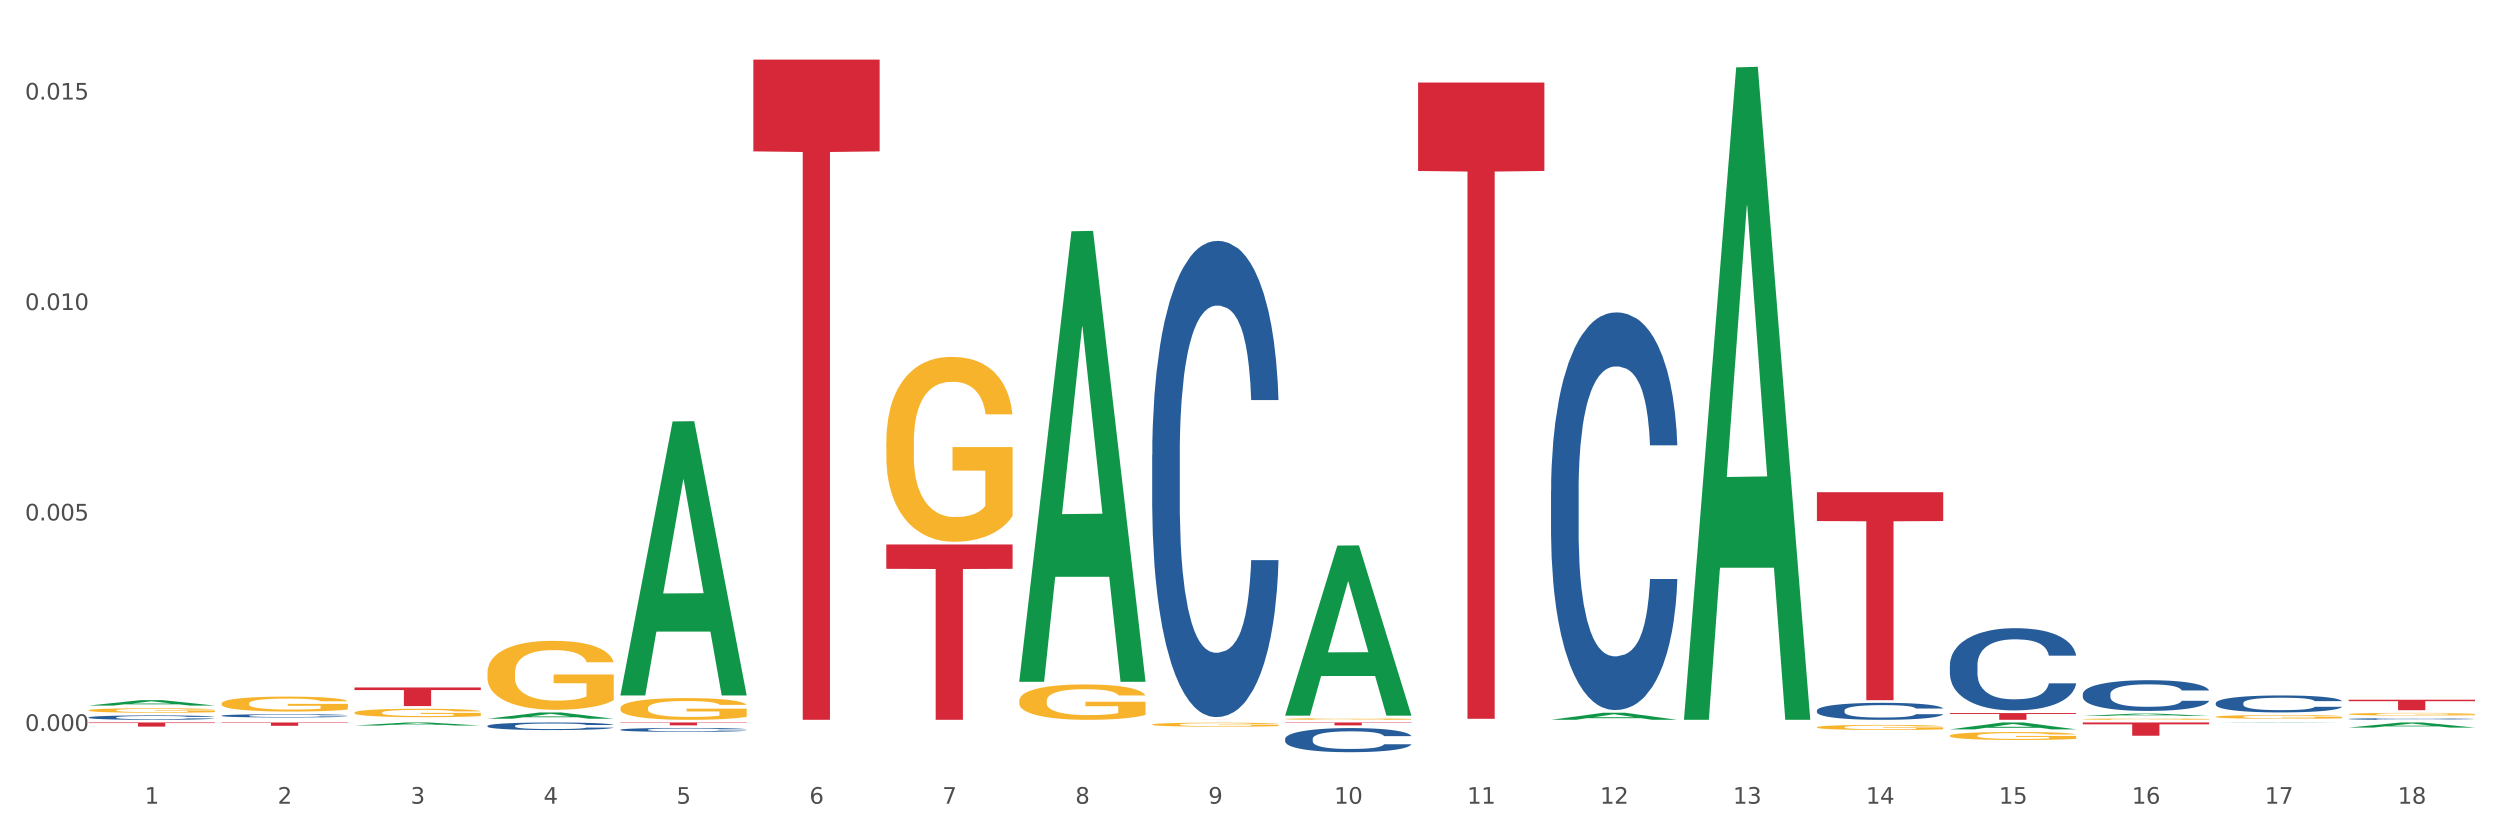<?xml version="1.0" encoding="utf-8" standalone="no"?>
<!DOCTYPE svg PUBLIC "-//W3C//DTD SVG 1.1//EN"
  "http://www.w3.org/Graphics/SVG/1.1/DTD/svg11.dtd">
<svg xmlns:xlink="http://www.w3.org/1999/xlink" width="1080pt" height="360pt" viewBox="0 0 1080 360" xmlns="http://www.w3.org/2000/svg" version="1.1">
 <rect x="0" y="0" width="1080" height="360" fill="#333333" stroke="none"/>
 <defs>
  <style type="text/css">*{stroke-linejoin: round; stroke-linecap: butt}</style>
 </defs>
 <g id="figure_1">
  <g id="patch_1">
   <path d="M 0 360 
L 1080 360 
L 1080 0 
L 0 0 
z
" style="fill: #ffffff; stroke: #ffffff; stroke-linejoin: miter"/>
  </g>
  <g id="axes_1">
   <g id="matplotlib.axis_1">
    <g id="xtick_1">
     <g id="text_1">
      <!-- 1 -->
      <g style="fill: #4d4d4d" transform="translate(62.51 347.204) scale(0.096 -0.096)">
       <defs>
        <path id="DejaVuSans-31" d="M 794 531 
L 1825 531 
L 1825 4091 
L 703 3866 
L 703 4441 
L 1819 4666 
L 2450 4666 
L 2450 531 
L 3481 531 
L 3481 0 
L 794 0 
L 794 531 
z
" transform="scale(0.016)"/>
       </defs>
       <use xlink:href="#DejaVuSans-31"/>
      </g>
     </g>
    </g>
    <g id="xtick_2">
     <g id="text_2">
      <!-- 2 -->
      <g style="fill: #4d4d4d" transform="translate(119.942 347.204) scale(0.096 -0.096)">
       <defs>
        <path id="DejaVuSans-32" d="M 1228 531 
L 3431 531 
L 3431 0 
L 469 0 
L 469 531 
Q 828 903 1448 1529 
Q 2069 2156 2228 2338 
Q 2531 2678 2651 2914 
Q 2772 3150 2772 3378 
Q 2772 3750 2511 3984 
Q 2250 4219 1831 4219 
Q 1534 4219 1204 4116 
Q 875 4013 500 3803 
L 500 4441 
Q 881 4594 1212 4672 
Q 1544 4750 1819 4750 
Q 2544 4750 2975 4387 
Q 3406 4025 3406 3419 
Q 3406 3131 3298 2873 
Q 3191 2616 2906 2266 
Q 2828 2175 2409 1742 
Q 1991 1309 1228 531 
z
" transform="scale(0.016)"/>
       </defs>
       <use xlink:href="#DejaVuSans-32"/>
      </g>
     </g>
    </g>
    <g id="xtick_3">
     <g id="text_3">
      <!-- 3 -->
      <g style="fill: #4d4d4d" transform="translate(177.375 347.204) scale(0.096 -0.096)">
       <defs>
        <path id="DejaVuSans-33" d="M 2597 2516 
Q 3050 2419 3304 2112 
Q 3559 1806 3559 1356 
Q 3559 666 3084 287 
Q 2609 -91 1734 -91 
Q 1441 -91 1130 -33 
Q 819 25 488 141 
L 488 750 
Q 750 597 1062 519 
Q 1375 441 1716 441 
Q 2309 441 2620 675 
Q 2931 909 2931 1356 
Q 2931 1769 2642 2001 
Q 2353 2234 1838 2234 
L 1294 2234 
L 1294 2753 
L 1863 2753 
Q 2328 2753 2575 2939 
Q 2822 3125 2822 3475 
Q 2822 3834 2567 4026 
Q 2313 4219 1838 4219 
Q 1578 4219 1281 4162 
Q 984 4106 628 3988 
L 628 4550 
Q 988 4650 1302 4700 
Q 1616 4750 1894 4750 
Q 2613 4750 3031 4423 
Q 3450 4097 3450 3541 
Q 3450 3153 3228 2886 
Q 3006 2619 2597 2516 
z
" transform="scale(0.016)"/>
       </defs>
       <use xlink:href="#DejaVuSans-33"/>
      </g>
     </g>
    </g>
    <g id="xtick_4">
     <g id="text_4">
      <!-- 4 -->
      <g style="fill: #4d4d4d" transform="translate(234.808 347.204) scale(0.096 -0.096)">
       <defs>
        <path id="DejaVuSans-34" d="M 2419 4116 
L 825 1625 
L 2419 1625 
L 2419 4116 
z
M 2253 4666 
L 3047 4666 
L 3047 1625 
L 3713 1625 
L 3713 1100 
L 3047 1100 
L 3047 0 
L 2419 0 
L 2419 1100 
L 313 1100 
L 313 1709 
L 2253 4666 
z
" transform="scale(0.016)"/>
       </defs>
       <use xlink:href="#DejaVuSans-34"/>
      </g>
     </g>
    </g>
    <g id="xtick_5">
     <g id="text_5">
      <!-- 5 -->
      <g style="fill: #4d4d4d" transform="translate(292.24 347.204) scale(0.096 -0.096)">
       <defs>
        <path id="DejaVuSans-35" d="M 691 4666 
L 3169 4666 
L 3169 4134 
L 1269 4134 
L 1269 2991 
Q 1406 3038 1543 3061 
Q 1681 3084 1819 3084 
Q 2600 3084 3056 2656 
Q 3513 2228 3513 1497 
Q 3513 744 3044 326 
Q 2575 -91 1722 -91 
Q 1428 -91 1123 -41 
Q 819 9 494 109 
L 494 744 
Q 775 591 1075 516 
Q 1375 441 1709 441 
Q 2250 441 2565 725 
Q 2881 1009 2881 1497 
Q 2881 1984 2565 2268 
Q 2250 2553 1709 2553 
Q 1456 2553 1204 2497 
Q 953 2441 691 2322 
L 691 4666 
z
" transform="scale(0.016)"/>
       </defs>
       <use xlink:href="#DejaVuSans-35"/>
      </g>
     </g>
    </g>
    <g id="xtick_6">
     <g id="text_6">
      <!-- 6 -->
      <g style="fill: #4d4d4d" transform="translate(349.673 347.204) scale(0.096 -0.096)">
       <defs>
        <path id="DejaVuSans-36" d="M 2113 2584 
Q 1688 2584 1439 2293 
Q 1191 2003 1191 1497 
Q 1191 994 1439 701 
Q 1688 409 2113 409 
Q 2538 409 2786 701 
Q 3034 994 3034 1497 
Q 3034 2003 2786 2293 
Q 2538 2584 2113 2584 
z
M 3366 4563 
L 3366 3988 
Q 3128 4100 2886 4159 
Q 2644 4219 2406 4219 
Q 1781 4219 1451 3797 
Q 1122 3375 1075 2522 
Q 1259 2794 1537 2939 
Q 1816 3084 2150 3084 
Q 2853 3084 3261 2657 
Q 3669 2231 3669 1497 
Q 3669 778 3244 343 
Q 2819 -91 2113 -91 
Q 1303 -91 875 529 
Q 447 1150 447 2328 
Q 447 3434 972 4092 
Q 1497 4750 2381 4750 
Q 2619 4750 2861 4703 
Q 3103 4656 3366 4563 
z
" transform="scale(0.016)"/>
       </defs>
       <use xlink:href="#DejaVuSans-36"/>
      </g>
     </g>
    </g>
    <g id="xtick_7">
     <g id="text_7">
      <!-- 7 -->
      <g style="fill: #4d4d4d" transform="translate(407.106 347.204) scale(0.096 -0.096)">
       <defs>
        <path id="DejaVuSans-37" d="M 525 4666 
L 3525 4666 
L 3525 4397 
L 1831 0 
L 1172 0 
L 2766 4134 
L 525 4134 
L 525 4666 
z
" transform="scale(0.016)"/>
       </defs>
       <use xlink:href="#DejaVuSans-37"/>
      </g>
     </g>
    </g>
    <g id="xtick_8">
     <g id="text_8">
      <!-- 8 -->
      <g style="fill: #4d4d4d" transform="translate(464.538 347.204) scale(0.096 -0.096)">
       <defs>
        <path id="DejaVuSans-38" d="M 2034 2216 
Q 1584 2216 1326 1975 
Q 1069 1734 1069 1313 
Q 1069 891 1326 650 
Q 1584 409 2034 409 
Q 2484 409 2743 651 
Q 3003 894 3003 1313 
Q 3003 1734 2745 1975 
Q 2488 2216 2034 2216 
z
M 1403 2484 
Q 997 2584 770 2862 
Q 544 3141 544 3541 
Q 544 4100 942 4425 
Q 1341 4750 2034 4750 
Q 2731 4750 3128 4425 
Q 3525 4100 3525 3541 
Q 3525 3141 3298 2862 
Q 3072 2584 2669 2484 
Q 3125 2378 3379 2068 
Q 3634 1759 3634 1313 
Q 3634 634 3220 271 
Q 2806 -91 2034 -91 
Q 1263 -91 848 271 
Q 434 634 434 1313 
Q 434 1759 690 2068 
Q 947 2378 1403 2484 
z
M 1172 3481 
Q 1172 3119 1398 2916 
Q 1625 2713 2034 2713 
Q 2441 2713 2670 2916 
Q 2900 3119 2900 3481 
Q 2900 3844 2670 4047 
Q 2441 4250 2034 4250 
Q 1625 4250 1398 4047 
Q 1172 3844 1172 3481 
z
" transform="scale(0.016)"/>
       </defs>
       <use xlink:href="#DejaVuSans-38"/>
      </g>
     </g>
    </g>
    <g id="xtick_9">
     <g id="text_9">
      <!-- 9 -->
      <g style="fill: #4d4d4d" transform="translate(521.971 347.204) scale(0.096 -0.096)">
       <defs>
        <path id="DejaVuSans-39" d="M 703 97 
L 703 672 
Q 941 559 1184 500 
Q 1428 441 1663 441 
Q 2288 441 2617 861 
Q 2947 1281 2994 2138 
Q 2813 1869 2534 1725 
Q 2256 1581 1919 1581 
Q 1219 1581 811 2004 
Q 403 2428 403 3163 
Q 403 3881 828 4315 
Q 1253 4750 1959 4750 
Q 2769 4750 3195 4129 
Q 3622 3509 3622 2328 
Q 3622 1225 3098 567 
Q 2575 -91 1691 -91 
Q 1453 -91 1209 -44 
Q 966 3 703 97 
z
M 1959 2075 
Q 2384 2075 2632 2365 
Q 2881 2656 2881 3163 
Q 2881 3666 2632 3958 
Q 2384 4250 1959 4250 
Q 1534 4250 1286 3958 
Q 1038 3666 1038 3163 
Q 1038 2656 1286 2365 
Q 1534 2075 1959 2075 
z
" transform="scale(0.016)"/>
       </defs>
       <use xlink:href="#DejaVuSans-39"/>
      </g>
     </g>
    </g>
    <g id="xtick_10">
     <g id="text_10">
      <!-- 10 -->
      <g style="fill: #4d4d4d" transform="translate(576.35 347.204) scale(0.096 -0.096)">
       <defs>
        <path id="DejaVuSans-30" d="M 2034 4250 
Q 1547 4250 1301 3770 
Q 1056 3291 1056 2328 
Q 1056 1369 1301 889 
Q 1547 409 2034 409 
Q 2525 409 2770 889 
Q 3016 1369 3016 2328 
Q 3016 3291 2770 3770 
Q 2525 4250 2034 4250 
z
M 2034 4750 
Q 2819 4750 3233 4129 
Q 3647 3509 3647 2328 
Q 3647 1150 3233 529 
Q 2819 -91 2034 -91 
Q 1250 -91 836 529 
Q 422 1150 422 2328 
Q 422 3509 836 4129 
Q 1250 4750 2034 4750 
z
" transform="scale(0.016)"/>
       </defs>
       <use xlink:href="#DejaVuSans-31"/>
       <use xlink:href="#DejaVuSans-30" transform="translate(63.623 0)"/>
      </g>
     </g>
    </g>
    <g id="xtick_11">
     <g id="text_11">
      <!-- 11 -->
      <g style="fill: #4d4d4d" transform="translate(633.783 347.204) scale(0.096 -0.096)">
       <use xlink:href="#DejaVuSans-31"/>
       <use xlink:href="#DejaVuSans-31" transform="translate(63.623 0)"/>
      </g>
     </g>
    </g>
    <g id="xtick_12">
     <g id="text_12">
      <!-- 12 -->
      <g style="fill: #4d4d4d" transform="translate(691.215 347.204) scale(0.096 -0.096)">
       <use xlink:href="#DejaVuSans-31"/>
       <use xlink:href="#DejaVuSans-32" transform="translate(63.623 0)"/>
      </g>
     </g>
    </g>
    <g id="xtick_13">
     <g id="text_13">
      <!-- 13 -->
      <g style="fill: #4d4d4d" transform="translate(748.648 347.204) scale(0.096 -0.096)">
       <use xlink:href="#DejaVuSans-31"/>
       <use xlink:href="#DejaVuSans-33" transform="translate(63.623 0)"/>
      </g>
     </g>
    </g>
    <g id="xtick_14">
     <g id="text_14">
      <!-- 14 -->
      <g style="fill: #4d4d4d" transform="translate(806.081 347.204) scale(0.096 -0.096)">
       <use xlink:href="#DejaVuSans-31"/>
       <use xlink:href="#DejaVuSans-34" transform="translate(63.623 0)"/>
      </g>
     </g>
    </g>
    <g id="xtick_15">
     <g id="text_15">
      <!-- 15 -->
      <g style="fill: #4d4d4d" transform="translate(863.513 347.204) scale(0.096 -0.096)">
       <use xlink:href="#DejaVuSans-31"/>
       <use xlink:href="#DejaVuSans-35" transform="translate(63.623 0)"/>
      </g>
     </g>
    </g>
    <g id="xtick_16">
     <g id="text_16">
      <!-- 16 -->
      <g style="fill: #4d4d4d" transform="translate(920.946 347.204) scale(0.096 -0.096)">
       <use xlink:href="#DejaVuSans-31"/>
       <use xlink:href="#DejaVuSans-36" transform="translate(63.623 0)"/>
      </g>
     </g>
    </g>
    <g id="xtick_17">
     <g id="text_17">
      <!-- 17 -->
      <g style="fill: #4d4d4d" transform="translate(978.379 347.204) scale(0.096 -0.096)">
       <use xlink:href="#DejaVuSans-31"/>
       <use xlink:href="#DejaVuSans-37" transform="translate(63.623 0)"/>
      </g>
     </g>
    </g>
    <g id="xtick_18">
     <g id="text_18">
      <!-- 18 -->
      <g style="fill: #4d4d4d" transform="translate(1035.811 347.204) scale(0.096 -0.096)">
       <use xlink:href="#DejaVuSans-31"/>
       <use xlink:href="#DejaVuSans-38" transform="translate(63.623 0)"/>
      </g>
     </g>
    </g>
    <g id="xtick_19"/>
    <g id="xtick_20"/>
    <g id="xtick_21"/>
    <g id="xtick_22"/>
    <g id="xtick_23"/>
    <g id="xtick_24"/>
    <g id="xtick_25"/>
    <g id="xtick_26"/>
    <g id="xtick_27"/>
    <g id="xtick_28"/>
    <g id="xtick_29"/>
    <g id="xtick_30"/>
    <g id="xtick_31"/>
    <g id="xtick_32"/>
    <g id="xtick_33"/>
    <g id="xtick_34"/>
    <g id="xtick_35"/>
   </g>
   <g id="matplotlib.axis_2">
    <g id="ytick_1">
     <g id="text_19">
      <!-- 0.000 -->
      <g style="fill: #4d4d4d" transform="translate(10.8 315.76) scale(0.096 -0.096)">
       <defs>
        <path id="DejaVuSans-2e" d="M 684 794 
L 1344 794 
L 1344 0 
L 684 0 
L 684 794 
z
" transform="scale(0.016)"/>
       </defs>
       <use xlink:href="#DejaVuSans-30"/>
       <use xlink:href="#DejaVuSans-2e" transform="translate(63.623 0)"/>
       <use xlink:href="#DejaVuSans-30" transform="translate(95.41 0)"/>
       <use xlink:href="#DejaVuSans-30" transform="translate(159.033 0)"/>
       <use xlink:href="#DejaVuSans-30" transform="translate(222.656 0)"/>
      </g>
     </g>
    </g>
    <g id="ytick_2">
     <g id="text_20">
      <!-- 0.005 -->
      <g style="fill: #4d4d4d" transform="translate(10.8 224.843) scale(0.096 -0.096)">
       <use xlink:href="#DejaVuSans-30"/>
       <use xlink:href="#DejaVuSans-2e" transform="translate(63.623 0)"/>
       <use xlink:href="#DejaVuSans-30" transform="translate(95.41 0)"/>
       <use xlink:href="#DejaVuSans-30" transform="translate(159.033 0)"/>
       <use xlink:href="#DejaVuSans-35" transform="translate(222.656 0)"/>
      </g>
     </g>
    </g>
    <g id="ytick_3">
     <g id="text_21">
      <!-- 0.010 -->
      <g style="fill: #4d4d4d" transform="translate(10.8 133.925) scale(0.096 -0.096)">
       <use xlink:href="#DejaVuSans-30"/>
       <use xlink:href="#DejaVuSans-2e" transform="translate(63.623 0)"/>
       <use xlink:href="#DejaVuSans-30" transform="translate(95.41 0)"/>
       <use xlink:href="#DejaVuSans-31" transform="translate(159.033 0)"/>
       <use xlink:href="#DejaVuSans-30" transform="translate(222.656 0)"/>
      </g>
     </g>
    </g>
    <g id="ytick_4">
     <g id="text_22">
      <!-- 0.015 -->
      <g style="fill: #4d4d4d" transform="translate(10.8 43.008) scale(0.096 -0.096)">
       <use xlink:href="#DejaVuSans-30"/>
       <use xlink:href="#DejaVuSans-2e" transform="translate(63.623 0)"/>
       <use xlink:href="#DejaVuSans-30" transform="translate(95.41 0)"/>
       <use xlink:href="#DejaVuSans-31" transform="translate(159.033 0)"/>
       <use xlink:href="#DejaVuSans-35" transform="translate(222.656 0)"/>
      </g>
     </g>
    </g>
    <g id="ytick_5"/>
    <g id="ytick_6"/>
    <g id="ytick_7"/>
   </g>
   <g id="PolyCollection_1">
    <path d="M 38.283 304.804 
L 38.339 304.801 
L 60.839 302.456 
L 70.176 302.454 
L 92.844 304.808 
L 82.044 304.808 
L 77.151 304.26 
L 53.92 304.26 
L 53.751 304.269 
L 49.026 304.808 
L 38.283 304.808 
L 38.283 304.804 
L 56.845 303.933 
L 74.226 303.93 
L 65.62 302.955 
L 65.507 302.951 
L 65.395 302.958 
L 56.789 303.93 
L 56.845 303.933 
L 38.283 304.804 
z
" clip-path="url(#p76ef8253f1)" style="fill: #109648"/>
    <path d="M 842.341 317.823 
L 842.405 317.82 
L 842.405 317.707 
L 842.534 317.61 
L 843.178 317.374 
L 844.144 317.18 
L 844.853 317.076 
L 845.562 316.991 
L 846.399 316.907 
L 847.43 316.819 
L 849.298 316.69 
L 850.457 316.624 
L 851.875 316.555 
L 854.451 316.455 
L 856.319 316.398 
L 858.252 316.351 
L 861.408 316.295 
L 863.47 316.269 
L 865.66 316.251 
L 868.301 316.238 
L 870.298 316.235 
L 874.678 316.244 
L 878.414 316.273 
L 880.218 316.295 
L 882.537 316.332 
L 883.761 316.357 
L 885.758 316.408 
L 887.819 316.473 
L 889.236 316.53 
L 891.362 316.637 
L 892.972 316.743 
L 894.454 316.875 
L 895.227 316.966 
L 895.807 317.051 
L 896.322 317.148 
L 896.837 317.302 
L 885.242 317.302 
L 884.792 317.192 
L 884.083 317.089 
L 883.052 316.988 
L 882.15 316.925 
L 880.604 316.847 
L 879.187 316.797 
L 877.706 316.759 
L 875.902 316.728 
L 874.485 316.712 
L 872.488 316.699 
L 868.558 316.703 
L 865.917 316.728 
L 864.114 316.759 
L 862.954 316.787 
L 861.924 316.819 
L 860.764 316.863 
L 859.411 316.929 
L 858.445 316.988 
L 857.479 317.064 
L 856.706 317.139 
L 855.997 317.227 
L 855.417 317.321 
L 854.967 317.418 
L 854.58 317.537 
L 854.258 317.735 
L 854.258 318.165 
L 854.387 318.263 
L 854.709 318.391 
L 855.095 318.488 
L 855.74 318.605 
L 856.319 318.683 
L 857.414 318.796 
L 858.638 318.89 
L 859.605 318.95 
L 860.571 319 
L 862.246 319.069 
L 864.114 319.126 
L 865.724 319.16 
L 867.914 319.192 
L 869.396 319.204 
L 870.684 319.21 
L 873.841 319.21 
L 876.095 319.201 
L 878.608 319.179 
L 880.54 319.151 
L 882.15 319.116 
L 883.954 319.06 
L 885.114 319.006 
L 885.114 318.35 
L 870.942 318.347 
L 870.942 317.911 
L 896.902 317.911 
L 896.902 319.192 
L 895.807 319.257 
L 894.583 319.317 
L 893.295 319.37 
L 891.362 319.436 
L 889.043 319.499 
L 886.982 319.543 
L 884.792 319.581 
L 882.215 319.615 
L 878.865 319.647 
L 876.804 319.659 
L 874.227 319.669 
L 871.2 319.672 
L 868.558 319.666 
L 865.982 319.65 
L 863.276 319.622 
L 860.635 319.581 
L 858.638 319.54 
L 856.641 319.49 
L 854.516 319.424 
L 852.841 319.361 
L 851.552 319.305 
L 850.135 319.232 
L 848.589 319.138 
L 847.43 319.053 
L 846.399 318.966 
L 845.304 318.853 
L 844.531 318.755 
L 843.758 318.633 
L 843.307 318.542 
L 842.792 318.401 
L 842.405 318.203 
L 842.341 317.823 
z
" clip-path="url(#p76ef8253f1)" style="fill: #f7b32b"/>
    <path d="M 899.774 310.664 
L 899.838 310.664 
L 899.838 310.645 
L 899.967 310.629 
L 900.611 310.59 
L 901.577 310.558 
L 902.286 310.541 
L 902.994 310.528 
L 903.832 310.514 
L 904.862 310.499 
L 906.731 310.478 
L 907.89 310.467 
L 909.307 310.456 
L 911.884 310.44 
L 913.752 310.43 
L 915.684 310.423 
L 918.841 310.413 
L 920.902 310.409 
L 923.092 310.406 
L 925.734 310.404 
L 927.73 310.403 
L 932.111 310.405 
L 935.847 310.41 
L 937.651 310.413 
L 939.97 310.419 
L 941.194 310.424 
L 943.19 310.432 
L 945.252 310.443 
L 946.669 310.452 
L 948.795 310.469 
L 950.405 310.487 
L 951.887 310.509 
L 952.66 310.523 
L 953.24 310.537 
L 953.755 310.553 
L 954.27 310.579 
L 942.675 310.579 
L 942.224 310.561 
L 941.516 310.544 
L 940.485 310.527 
L 939.583 310.517 
L 938.037 310.504 
L 936.62 310.496 
L 935.138 310.489 
L 933.335 310.484 
L 931.918 310.482 
L 929.921 310.48 
L 925.991 310.48 
L 923.35 310.484 
L 921.546 310.489 
L 920.387 310.494 
L 919.356 310.499 
L 918.197 310.506 
L 916.844 310.517 
L 915.878 310.527 
L 914.911 310.539 
L 914.138 310.552 
L 913.43 310.566 
L 912.85 310.582 
L 912.399 310.598 
L 912.013 310.617 
L 911.691 310.65 
L 911.691 310.72 
L 911.819 310.736 
L 912.142 310.757 
L 912.528 310.773 
L 913.172 310.792 
L 913.752 310.805 
L 914.847 310.824 
L 916.071 310.839 
L 917.037 310.849 
L 918.003 310.857 
L 919.678 310.869 
L 921.546 310.878 
L 923.157 310.883 
L 925.347 310.889 
L 926.829 310.891 
L 928.117 310.892 
L 931.273 310.892 
L 933.528 310.89 
L 936.04 310.887 
L 937.973 310.882 
L 939.583 310.876 
L 941.387 310.867 
L 942.546 310.858 
L 942.546 310.751 
L 928.375 310.75 
L 928.375 310.678 
L 954.335 310.678 
L 954.335 310.889 
L 953.24 310.899 
L 952.016 310.909 
L 950.727 310.918 
L 948.795 310.929 
L 946.476 310.939 
L 944.414 310.946 
L 942.224 310.952 
L 939.648 310.958 
L 936.298 310.963 
L 934.237 310.965 
L 931.66 310.967 
L 928.632 310.967 
L 925.991 310.966 
L 923.415 310.964 
L 920.709 310.959 
L 918.068 310.952 
L 916.071 310.946 
L 914.074 310.938 
L 911.948 310.927 
L 910.273 310.916 
L 908.985 310.907 
L 907.568 310.895 
L 906.022 310.88 
L 904.862 310.866 
L 903.832 310.852 
L 902.737 310.833 
L 901.964 310.817 
L 901.191 310.797 
L 900.74 310.782 
L 900.224 310.759 
L 899.838 310.726 
L 899.774 310.664 
z
" clip-path="url(#p76ef8253f1)" style="fill: #f7b32b"/>
    <path d="M 957.206 309.658 
L 957.271 309.656 
L 957.271 309.603 
L 957.399 309.557 
L 958.044 309.446 
L 959.01 309.355 
L 959.718 309.306 
L 960.427 309.266 
L 961.264 309.226 
L 962.295 309.184 
L 964.163 309.124 
L 965.323 309.093 
L 966.74 309.06 
L 969.317 309.013 
L 971.185 308.986 
L 973.117 308.964 
L 976.274 308.937 
L 978.335 308.926 
L 980.525 308.917 
L 983.166 308.911 
L 985.163 308.909 
L 989.543 308.914 
L 993.28 308.927 
L 995.083 308.937 
L 997.402 308.955 
L 998.626 308.967 
L 1000.623 308.991 
L 1002.685 309.022 
L 1004.102 309.048 
L 1006.227 309.099 
L 1007.838 309.149 
L 1009.319 309.211 
L 1010.092 309.254 
L 1010.672 309.294 
L 1011.188 309.34 
L 1011.703 309.412 
L 1000.108 309.412 
L 999.657 309.36 
L 998.948 309.312 
L 997.918 309.264 
L 997.016 309.235 
L 995.47 309.198 
L 994.053 309.174 
L 992.571 309.156 
L 990.767 309.142 
L 989.35 309.134 
L 987.353 309.128 
L 983.424 309.13 
L 980.783 309.142 
L 978.979 309.156 
L 977.82 309.17 
L 976.789 309.184 
L 975.629 309.205 
L 974.277 309.236 
L 973.31 309.264 
L 972.344 309.3 
L 971.571 309.335 
L 970.863 309.377 
L 970.283 309.421 
L 969.832 309.467 
L 969.445 309.523 
L 969.123 309.616 
L 969.123 309.819 
L 969.252 309.865 
L 969.574 309.926 
L 969.961 309.971 
L 970.605 310.026 
L 971.185 310.063 
L 972.28 310.116 
L 973.504 310.161 
L 974.47 310.189 
L 975.436 310.212 
L 977.111 310.245 
L 978.979 310.272 
L 980.59 310.288 
L 982.78 310.303 
L 984.261 310.309 
L 985.55 310.312 
L 988.706 310.312 
L 990.961 310.307 
L 993.473 310.297 
L 995.405 310.283 
L 997.016 310.267 
L 998.82 310.241 
L 999.979 310.215 
L 999.979 309.906 
L 985.807 309.905 
L 985.807 309.699 
L 1011.767 309.699 
L 1011.767 310.303 
L 1010.672 310.334 
L 1009.448 310.362 
L 1008.16 310.387 
L 1006.227 310.418 
L 1003.908 310.448 
L 1001.847 310.468 
L 999.657 310.486 
L 997.08 310.502 
L 993.731 310.517 
L 991.669 310.523 
L 989.093 310.528 
L 986.065 310.529 
L 983.424 310.526 
L 980.847 310.519 
L 978.142 310.505 
L 975.501 310.486 
L 973.504 310.467 
L 971.507 310.443 
L 969.381 310.412 
L 967.706 310.383 
L 966.418 310.356 
L 965.001 310.322 
L 963.455 310.278 
L 962.295 310.238 
L 961.264 310.196 
L 960.169 310.143 
L 959.396 310.097 
L 958.623 310.039 
L 958.172 309.997 
L 957.657 309.93 
L 957.271 309.837 
L 957.206 309.658 
z
" clip-path="url(#p76ef8253f1)" style="fill: #f7b32b"/>
    <path d="M 1014.639 308.5 
L 1014.703 308.499 
L 1014.703 308.46 
L 1014.832 308.427 
L 1015.476 308.347 
L 1016.443 308.28 
L 1017.151 308.245 
L 1017.86 308.216 
L 1018.697 308.187 
L 1019.728 308.157 
L 1021.596 308.113 
L 1022.755 308.091 
L 1024.173 308.067 
L 1026.749 308.033 
L 1028.617 308.014 
L 1030.55 307.998 
L 1033.706 307.979 
L 1035.768 307.97 
L 1037.958 307.964 
L 1040.599 307.959 
L 1042.596 307.958 
L 1046.976 307.961 
L 1050.712 307.971 
L 1052.516 307.979 
L 1054.835 307.991 
L 1056.059 308 
L 1058.056 308.017 
L 1060.117 308.04 
L 1061.534 308.059 
L 1063.66 308.095 
L 1065.271 308.132 
L 1066.752 308.177 
L 1067.525 308.208 
L 1068.105 308.237 
L 1068.62 308.27 
L 1069.136 308.322 
L 1057.541 308.322 
L 1057.09 308.285 
L 1056.381 308.249 
L 1055.35 308.215 
L 1054.449 308.194 
L 1052.903 308.167 
L 1051.485 308.15 
L 1050.004 308.137 
L 1048.2 308.126 
L 1046.783 308.121 
L 1044.786 308.117 
L 1040.857 308.118 
L 1038.215 308.126 
L 1036.412 308.137 
L 1035.252 308.147 
L 1034.222 308.157 
L 1033.062 308.172 
L 1031.709 308.195 
L 1030.743 308.215 
L 1029.777 308.241 
L 1029.004 308.267 
L 1028.295 308.296 
L 1027.716 308.329 
L 1027.265 308.362 
L 1026.878 308.402 
L 1026.556 308.47 
L 1026.556 308.617 
L 1026.685 308.65 
L 1027.007 308.694 
L 1027.393 308.727 
L 1028.038 308.767 
L 1028.617 308.793 
L 1029.712 308.832 
L 1030.936 308.864 
L 1031.903 308.884 
L 1032.869 308.901 
L 1034.544 308.925 
L 1036.412 308.944 
L 1038.022 308.956 
L 1040.212 308.967 
L 1041.694 308.971 
L 1042.982 308.973 
L 1046.139 308.973 
L 1048.393 308.97 
L 1050.906 308.962 
L 1052.838 308.953 
L 1054.449 308.941 
L 1056.252 308.922 
L 1057.412 308.904 
L 1057.412 308.68 
L 1043.24 308.679 
L 1043.24 308.53 
L 1069.2 308.53 
L 1069.2 308.967 
L 1068.105 308.989 
L 1066.881 309.01 
L 1065.593 309.028 
L 1063.66 309.05 
L 1061.341 309.072 
L 1059.28 309.087 
L 1057.09 309.099 
L 1054.513 309.111 
L 1051.163 309.122 
L 1049.102 309.126 
L 1046.525 309.129 
L 1043.498 309.131 
L 1040.857 309.128 
L 1038.28 309.123 
L 1035.574 309.113 
L 1032.933 309.099 
L 1030.936 309.086 
L 1028.939 309.068 
L 1026.814 309.046 
L 1025.139 309.025 
L 1023.851 309.005 
L 1022.433 308.981 
L 1020.887 308.949 
L 1019.728 308.92 
L 1018.697 308.89 
L 1017.602 308.851 
L 1016.829 308.818 
L 1016.056 308.776 
L 1015.605 308.745 
L 1015.09 308.697 
L 1014.703 308.629 
L 1014.639 308.5 
z
" clip-path="url(#p76ef8253f1)" style="fill: #f7b32b"/>
    <path d="M 95.716 309.171 
L 95.78 309.17 
L 95.78 309.134 
L 95.974 309.085 
L 96.683 308.995 
L 97.586 308.926 
L 99.134 308.846 
L 99.972 308.813 
L 101.069 308.776 
L 103.326 308.715 
L 105.906 308.663 
L 107.711 308.635 
L 109.066 308.617 
L 112.097 308.585 
L 113.838 308.571 
L 115.644 308.559 
L 117.192 308.551 
L 119.772 308.542 
L 121.835 308.538 
L 124.222 308.537 
L 126.221 308.538 
L 128.865 308.544 
L 132.735 308.559 
L 134.218 308.568 
L 136.217 308.584 
L 138.281 308.604 
L 139.958 308.625 
L 141.893 308.654 
L 143.892 308.693 
L 145.827 308.742 
L 147.181 308.787 
L 148.277 308.835 
L 149.245 308.893 
L 149.954 308.956 
L 150.277 309.009 
L 138.475 309.009 
L 138.152 308.961 
L 137.507 308.909 
L 136.862 308.875 
L 136.153 308.846 
L 135.056 308.814 
L 134.089 308.794 
L 132.477 308.769 
L 130.993 308.754 
L 129.768 308.745 
L 128.285 308.737 
L 125.125 308.729 
L 122.867 308.729 
L 121.448 308.732 
L 119.707 308.738 
L 118.224 308.747 
L 116.482 308.763 
L 115.128 308.779 
L 113.774 308.801 
L 113 308.817 
L 111.839 308.845 
L 111.065 308.868 
L 110.033 308.908 
L 109.453 308.937 
L 108.421 309.01 
L 107.969 309.064 
L 107.776 309.101 
L 107.647 309.143 
L 107.647 309.344 
L 108.034 309.434 
L 108.356 309.473 
L 108.872 309.516 
L 109.84 309.573 
L 111.259 309.628 
L 112.742 309.668 
L 113.967 309.693 
L 115.128 309.711 
L 116.289 309.725 
L 117.708 309.738 
L 118.869 309.746 
L 120.61 309.753 
L 122.674 309.757 
L 124.286 309.757 
L 127.575 309.751 
L 129.059 309.744 
L 130.477 309.735 
L 132.025 309.721 
L 133.251 309.706 
L 133.96 309.694 
L 135.121 309.67 
L 136.024 309.644 
L 136.798 309.614 
L 137.314 309.588 
L 137.894 309.55 
L 138.346 309.506 
L 138.475 309.483 
L 150.277 309.483 
L 150.019 309.529 
L 149.567 309.574 
L 148.664 309.635 
L 147.955 309.67 
L 146.859 309.712 
L 145.698 309.748 
L 144.085 309.788 
L 142.602 309.818 
L 141.054 309.844 
L 139.377 309.867 
L 136.346 309.899 
L 135.25 309.908 
L 132.928 309.923 
L 131.122 309.932 
L 128.478 309.941 
L 125.769 309.947 
L 122.932 309.948 
L 120.417 309.945 
L 117.643 309.938 
L 115.902 309.93 
L 113.967 309.918 
L 111.71 309.9 
L 109.582 309.878 
L 107.582 309.853 
L 105.712 309.823 
L 103.971 309.789 
L 101.714 309.734 
L 100.037 309.68 
L 98.811 309.63 
L 97.973 309.587 
L 97.135 309.533 
L 96.683 309.496 
L 95.974 309.406 
L 95.716 309.322 
L 95.716 309.171 
z
" clip-path="url(#p76ef8253f1)" style="fill: #255c99"/>
    <path d="M 38.283 312.113 
L 92.844 312.113 
L 92.844 312.362 
L 71.382 312.363 
L 71.382 313.903 
L 59.616 313.903 
L 59.616 312.363 
L 38.283 312.362 
L 38.283 312.114 
L 38.283 312.113 
z
" clip-path="url(#p76ef8253f1)" style="fill: #d62839"/>
    <path d="M 95.716 312.113 
L 150.277 312.113 
L 150.277 312.312 
L 128.814 312.313 
L 128.814 313.545 
L 117.049 313.545 
L 117.049 312.313 
L 95.716 312.312 
L 95.716 312.114 
L 95.716 312.113 
z
" clip-path="url(#p76ef8253f1)" style="fill: #d62839"/>
    <path d="M 784.908 314.174 
L 784.973 314.172 
L 784.973 314.1 
L 785.101 314.038 
L 785.746 313.889 
L 786.712 313.765 
L 787.42 313.699 
L 788.129 313.645 
L 788.966 313.591 
L 789.997 313.535 
L 791.865 313.453 
L 793.025 313.411 
L 794.442 313.367 
L 797.018 313.303 
L 798.887 313.268 
L 800.819 313.238 
L 803.976 313.202 
L 806.037 313.186 
L 808.227 313.174 
L 810.868 313.166 
L 812.865 313.164 
L 817.245 313.17 
L 820.982 313.188 
L 822.785 313.202 
L 825.104 313.226 
L 826.328 313.242 
L 828.325 313.274 
L 830.386 313.315 
L 831.804 313.351 
L 833.929 313.419 
L 835.54 313.487 
L 837.021 313.571 
L 837.794 313.629 
L 838.374 313.683 
L 838.889 313.745 
L 839.405 313.843 
L 827.81 313.843 
L 827.359 313.773 
L 826.65 313.707 
L 825.62 313.643 
L 824.718 313.603 
L 823.172 313.553 
L 821.755 313.521 
L 820.273 313.497 
L 818.469 313.477 
L 817.052 313.467 
L 815.055 313.459 
L 811.126 313.461 
L 808.485 313.477 
L 806.681 313.497 
L 805.522 313.515 
L 804.491 313.535 
L 803.331 313.563 
L 801.979 313.605 
L 801.012 313.643 
L 800.046 313.691 
L 799.273 313.739 
L 798.564 313.795 
L 797.985 313.855 
L 797.534 313.917 
L 797.147 313.993 
L 796.825 314.118 
L 796.825 314.392 
L 796.954 314.454 
L 797.276 314.536 
L 797.663 314.598 
L 798.307 314.672 
L 798.887 314.722 
L 799.982 314.793 
L 801.206 314.853 
L 802.172 314.891 
L 803.138 314.923 
L 804.813 314.967 
L 806.681 315.003 
L 808.291 315.025 
L 810.482 315.045 
L 811.963 315.053 
L 813.252 315.057 
L 816.408 315.057 
L 818.663 315.051 
L 821.175 315.037 
L 823.107 315.019 
L 824.718 314.997 
L 826.521 314.961 
L 827.681 314.927 
L 827.681 314.51 
L 813.509 314.508 
L 813.509 314.23 
L 839.469 314.23 
L 839.469 315.045 
L 838.374 315.087 
L 837.15 315.125 
L 835.862 315.159 
L 833.929 315.201 
L 831.61 315.241 
L 829.549 315.269 
L 827.359 315.293 
L 824.782 315.315 
L 821.432 315.335 
L 819.371 315.343 
L 816.794 315.349 
L 813.767 315.351 
L 811.126 315.347 
L 808.549 315.337 
L 805.844 315.319 
L 803.203 315.293 
L 801.206 315.267 
L 799.209 315.235 
L 797.083 315.193 
L 795.408 315.153 
L 794.12 315.117 
L 792.703 315.071 
L 791.157 315.011 
L 789.997 314.957 
L 788.966 314.901 
L 787.871 314.829 
L 787.098 314.767 
L 786.325 314.69 
L 785.874 314.632 
L 785.359 314.542 
L 784.973 314.416 
L 784.908 314.174 
z
" clip-path="url(#p76ef8253f1)" style="fill: #f7b32b"/>
    <path d="M 153.148 296.994 
L 207.709 296.994 
L 207.709 298.111 
L 186.247 298.118 
L 186.247 305.032 
L 174.482 305.032 
L 174.482 298.118 
L 153.148 298.111 
L 153.148 297.001 
L 153.148 296.994 
z
" clip-path="url(#p76ef8253f1)" style="fill: #d62839"/>
    <path d="M 325.447 25.759 
L 380.008 25.759 
L 380.008 65.394 
L 358.545 65.662 
L 358.545 310.967 
L 346.78 310.967 
L 346.78 65.662 
L 325.447 65.394 
L 325.447 26.027 
L 325.447 25.759 
z
" clip-path="url(#p76ef8253f1)" style="fill: #d62839"/>
    <path d="M 382.879 235.204 
L 437.44 235.204 
L 437.44 245.732 
L 415.978 245.803 
L 415.978 310.967 
L 404.212 310.967 
L 404.212 245.803 
L 382.879 245.732 
L 382.879 235.275 
L 382.879 235.204 
z
" clip-path="url(#p76ef8253f1)" style="fill: #d62839"/>
    <path d="M 497.745 310.943 
L 552.306 310.943 
L 552.306 310.947 
L 530.843 310.947 
L 530.843 310.967 
L 519.078 310.967 
L 519.078 310.947 
L 497.745 310.947 
L 497.745 310.943 
L 497.745 310.943 
z
" clip-path="url(#p76ef8253f1)" style="fill: #d62839"/>
    <path d="M 555.177 312.113 
L 609.738 312.113 
L 609.738 312.289 
L 588.276 312.29 
L 588.276 313.382 
L 576.51 313.382 
L 576.51 312.29 
L 555.177 312.289 
L 555.177 312.114 
L 555.177 312.113 
z
" clip-path="url(#p76ef8253f1)" style="fill: #d62839"/>
    <path d="M 612.61 35.66 
L 667.171 35.66 
L 667.171 73.854 
L 645.709 74.113 
L 645.709 310.508 
L 633.943 310.508 
L 633.943 74.113 
L 612.61 73.854 
L 612.61 35.918 
L 612.61 35.66 
z
" clip-path="url(#p76ef8253f1)" style="fill: #d62839"/>
    <path d="M 784.908 212.617 
L 839.469 212.617 
L 839.469 225.104 
L 818.007 225.189 
L 818.007 302.475 
L 806.241 302.475 
L 806.241 225.189 
L 784.908 225.104 
L 784.908 212.702 
L 784.908 212.617 
z
" clip-path="url(#p76ef8253f1)" style="fill: #d62839"/>
    <path d="M 842.341 308.047 
L 896.902 308.047 
L 896.902 308.453 
L 875.439 308.455 
L 875.439 310.967 
L 863.674 310.967 
L 863.674 308.455 
L 842.341 308.453 
L 842.341 308.05 
L 842.341 308.047 
z
" clip-path="url(#p76ef8253f1)" style="fill: #d62839"/>
    <path d="M 268.014 312.113 
L 322.575 312.113 
L 322.575 312.282 
L 301.112 312.284 
L 301.112 313.334 
L 289.347 313.334 
L 289.347 312.284 
L 268.014 312.282 
L 268.014 312.114 
L 268.014 312.113 
z
" clip-path="url(#p76ef8253f1)" style="fill: #d62839"/>
    <path d="M 899.774 312.113 
L 954.335 312.113 
L 954.335 312.91 
L 932.872 312.916 
L 932.872 317.851 
L 921.107 317.851 
L 921.107 312.916 
L 899.774 312.91 
L 899.774 312.118 
L 899.774 312.113 
z
" clip-path="url(#p76ef8253f1)" style="fill: #d62839"/>
    <path d="M 555.177 310.61 
L 555.242 310.61 
L 555.242 310.588 
L 555.371 310.569 
L 556.015 310.523 
L 556.981 310.486 
L 557.69 310.466 
L 558.398 310.449 
L 559.236 310.433 
L 560.266 310.416 
L 562.134 310.391 
L 563.294 310.378 
L 564.711 310.365 
L 567.288 310.346 
L 569.156 310.335 
L 571.088 310.326 
L 574.245 310.315 
L 576.306 310.31 
L 578.496 310.306 
L 581.137 310.304 
L 583.134 310.303 
L 587.515 310.305 
L 591.251 310.311 
L 593.054 310.315 
L 595.373 310.322 
L 596.597 310.327 
L 598.594 310.337 
L 600.656 310.349 
L 602.073 310.36 
L 604.199 310.381 
L 605.809 310.402 
L 607.291 310.427 
L 608.064 310.445 
L 608.643 310.461 
L 609.159 310.48 
L 609.674 310.509 
L 598.079 310.509 
L 597.628 310.488 
L 596.919 310.468 
L 595.889 310.449 
L 594.987 310.437 
L 593.441 310.422 
L 592.024 310.412 
L 590.542 310.405 
L 588.738 310.398 
L 587.321 310.395 
L 585.324 310.393 
L 581.395 310.394 
L 578.754 310.398 
L 576.95 310.405 
L 575.791 310.41 
L 574.76 310.416 
L 573.601 310.425 
L 572.248 310.437 
L 571.282 310.449 
L 570.315 310.463 
L 569.542 310.478 
L 568.834 310.495 
L 568.254 310.513 
L 567.803 310.532 
L 567.417 310.555 
L 567.094 310.593 
L 567.094 310.676 
L 567.223 310.695 
L 567.545 310.72 
L 567.932 310.739 
L 568.576 310.761 
L 569.156 310.776 
L 570.251 310.798 
L 571.475 310.816 
L 572.441 310.828 
L 573.407 310.838 
L 575.082 310.851 
L 576.95 310.862 
L 578.561 310.869 
L 580.751 310.875 
L 582.232 310.877 
L 583.521 310.878 
L 586.677 310.878 
L 588.932 310.876 
L 591.444 310.872 
L 593.377 310.867 
L 594.987 310.86 
L 596.791 310.849 
L 597.95 310.839 
L 597.95 310.712 
L 583.778 310.711 
L 583.778 310.627 
L 609.738 310.627 
L 609.738 310.875 
L 608.643 310.887 
L 607.419 310.899 
L 606.131 310.909 
L 604.199 310.922 
L 601.88 310.934 
L 599.818 310.943 
L 597.628 310.95 
L 595.051 310.956 
L 591.702 310.963 
L 589.64 310.965 
L 587.064 310.967 
L 584.036 310.967 
L 581.395 310.966 
L 578.818 310.963 
L 576.113 310.958 
L 573.472 310.95 
L 571.475 310.942 
L 569.478 310.932 
L 567.352 310.919 
L 565.677 310.907 
L 564.389 310.896 
L 562.972 310.882 
L 561.426 310.864 
L 560.266 310.848 
L 559.236 310.831 
L 558.14 310.809 
L 557.367 310.79 
L 556.594 310.767 
L 556.144 310.749 
L 555.628 310.722 
L 555.242 310.684 
L 555.177 310.61 
z
" clip-path="url(#p76ef8253f1)" style="fill: #f7b32b"/>
    <path d="M 440.312 302.745 
L 440.376 302.731 
L 440.376 302.228 
L 440.505 301.796 
L 441.149 300.749 
L 442.116 299.883 
L 442.824 299.423 
L 443.533 299.046 
L 444.37 298.669 
L 445.401 298.278 
L 447.269 297.705 
L 448.428 297.412 
L 449.846 297.105 
L 452.422 296.658 
L 454.29 296.407 
L 456.223 296.198 
L 459.379 295.946 
L 461.441 295.835 
L 463.631 295.751 
L 466.272 295.695 
L 468.269 295.681 
L 472.649 295.723 
L 476.385 295.849 
L 478.189 295.946 
L 480.508 296.114 
L 481.732 296.226 
L 483.729 296.449 
L 485.79 296.742 
L 487.207 296.993 
L 489.333 297.468 
L 490.944 297.943 
L 492.425 298.529 
L 493.198 298.934 
L 493.778 299.311 
L 494.293 299.744 
L 494.809 300.428 
L 483.214 300.428 
L 482.763 299.939 
L 482.054 299.478 
L 481.023 299.032 
L 480.122 298.752 
L 478.576 298.403 
L 477.158 298.18 
L 475.677 298.013 
L 473.873 297.873 
L 472.456 297.803 
L 470.459 297.747 
L 466.53 297.761 
L 463.888 297.873 
L 462.085 298.013 
L 460.925 298.138 
L 459.895 298.278 
L 458.735 298.473 
L 457.382 298.766 
L 456.416 299.032 
L 455.45 299.367 
L 454.677 299.702 
L 453.968 300.093 
L 453.389 300.511 
L 452.938 300.944 
L 452.551 301.475 
L 452.229 302.354 
L 452.229 304.267 
L 452.358 304.699 
L 452.68 305.272 
L 453.066 305.704 
L 453.711 306.221 
L 454.29 306.57 
L 455.385 307.073 
L 456.609 307.491 
L 457.576 307.757 
L 458.542 307.98 
L 460.217 308.287 
L 462.085 308.538 
L 463.695 308.692 
L 465.885 308.832 
L 467.367 308.887 
L 468.655 308.915 
L 471.812 308.915 
L 474.066 308.873 
L 476.579 308.776 
L 478.511 308.65 
L 480.122 308.496 
L 481.925 308.245 
L 483.085 308.008 
L 483.085 305.09 
L 468.913 305.076 
L 468.913 303.136 
L 494.873 303.136 
L 494.873 308.832 
L 493.778 309.125 
L 492.554 309.39 
L 491.266 309.627 
L 489.333 309.92 
L 487.014 310.2 
L 484.953 310.395 
L 482.763 310.563 
L 480.186 310.716 
L 476.836 310.856 
L 474.775 310.912 
L 472.198 310.953 
L 469.171 310.967 
L 466.53 310.939 
L 463.953 310.87 
L 461.247 310.744 
L 458.606 310.563 
L 456.609 310.381 
L 454.612 310.158 
L 452.487 309.865 
L 450.812 309.585 
L 449.524 309.334 
L 448.106 309.013 
L 446.56 308.594 
L 445.401 308.217 
L 444.37 307.826 
L 443.275 307.324 
L 442.502 306.891 
L 441.729 306.347 
L 441.278 305.942 
L 440.763 305.314 
L 440.376 304.434 
L 440.312 302.745 
z
" clip-path="url(#p76ef8253f1)" style="fill: #f7b32b"/>
    <path d="M 210.581 313.586 
L 210.646 313.583 
L 210.646 313.499 
L 210.839 313.385 
L 211.549 313.176 
L 212.451 313.017 
L 213.999 312.831 
L 214.838 312.754 
L 215.934 312.667 
L 218.191 312.526 
L 220.771 312.406 
L 222.577 312.34 
L 223.931 312.298 
L 226.962 312.224 
L 228.704 312.191 
L 230.509 312.164 
L 232.057 312.146 
L 234.637 312.125 
L 236.701 312.116 
L 239.087 312.113 
L 241.086 312.116 
L 243.731 312.128 
L 247.6 312.164 
L 249.083 312.185 
L 251.083 312.221 
L 253.146 312.268 
L 254.823 312.316 
L 256.758 312.385 
L 258.757 312.475 
L 260.692 312.589 
L 262.047 312.694 
L 263.143 312.804 
L 264.11 312.939 
L 264.82 313.086 
L 265.142 313.209 
L 253.34 313.209 
L 253.017 313.098 
L 252.373 312.978 
L 251.728 312.897 
L 251.018 312.831 
L 249.922 312.757 
L 248.954 312.709 
L 247.342 312.652 
L 245.859 312.616 
L 244.633 312.595 
L 243.15 312.577 
L 239.99 312.559 
L 237.733 312.559 
L 236.314 312.565 
L 234.572 312.58 
L 233.089 312.601 
L 231.348 312.637 
L 229.993 312.676 
L 228.639 312.727 
L 227.865 312.763 
L 226.704 312.828 
L 225.93 312.882 
L 224.899 312.975 
L 224.318 313.041 
L 223.286 313.212 
L 222.835 313.337 
L 222.641 313.424 
L 222.512 313.52 
L 222.512 313.987 
L 222.899 314.197 
L 223.222 314.286 
L 223.738 314.388 
L 224.705 314.52 
L 226.124 314.649 
L 227.607 314.742 
L 228.833 314.798 
L 229.993 314.84 
L 231.154 314.873 
L 232.573 314.903 
L 233.734 314.921 
L 235.475 314.939 
L 237.539 314.948 
L 239.151 314.948 
L 242.441 314.933 
L 243.924 314.918 
L 245.343 314.897 
L 246.891 314.864 
L 248.116 314.828 
L 248.825 314.801 
L 249.986 314.745 
L 250.889 314.685 
L 251.663 314.616 
L 252.179 314.556 
L 252.76 314.466 
L 253.211 314.364 
L 253.34 314.31 
L 265.142 314.31 
L 264.884 314.418 
L 264.433 314.523 
L 263.53 314.664 
L 262.82 314.745 
L 261.724 314.843 
L 260.563 314.927 
L 258.951 315.02 
L 257.468 315.089 
L 255.92 315.149 
L 254.243 315.203 
L 251.212 315.278 
L 250.115 315.298 
L 247.794 315.334 
L 245.988 315.355 
L 243.344 315.376 
L 240.635 315.388 
L 237.797 315.391 
L 235.282 315.385 
L 232.509 315.367 
L 230.767 315.349 
L 228.833 315.322 
L 226.575 315.281 
L 224.447 315.23 
L 222.448 315.17 
L 220.578 315.101 
L 218.836 315.023 
L 216.579 314.894 
L 214.902 314.769 
L 213.677 314.652 
L 212.838 314.553 
L 212 314.427 
L 211.549 314.34 
L 210.839 314.131 
L 210.581 313.936 
L 210.581 313.586 
z
" clip-path="url(#p76ef8253f1)" style="fill: #255c99"/>
    <path d="M 268.014 315.237 
L 268.078 315.235 
L 268.078 315.192 
L 268.272 315.134 
L 268.981 315.026 
L 269.884 314.944 
L 271.432 314.849 
L 272.27 314.809 
L 273.367 314.764 
L 275.624 314.692 
L 278.204 314.63 
L 280.01 314.596 
L 281.364 314.575 
L 284.395 314.536 
L 286.136 314.519 
L 287.942 314.506 
L 289.49 314.496 
L 292.07 314.486 
L 294.133 314.481 
L 296.52 314.479 
L 298.519 314.481 
L 301.163 314.487 
L 305.033 314.506 
L 306.516 314.516 
L 308.515 314.535 
L 310.579 314.559 
L 312.256 314.584 
L 314.191 314.619 
L 316.19 314.666 
L 318.125 314.724 
L 319.479 314.778 
L 320.576 314.835 
L 321.543 314.904 
L 322.252 314.98 
L 322.575 315.043 
L 310.773 315.043 
L 310.45 314.986 
L 309.805 314.924 
L 309.16 314.883 
L 308.451 314.849 
L 307.355 314.81 
L 306.387 314.786 
L 304.775 314.756 
L 303.291 314.738 
L 302.066 314.727 
L 300.583 314.718 
L 297.423 314.709 
L 295.165 314.709 
L 293.747 314.712 
L 292.005 314.72 
L 290.522 314.73 
L 288.781 314.749 
L 287.426 314.769 
L 286.072 314.795 
L 285.298 314.813 
L 284.137 314.847 
L 283.363 314.875 
L 282.331 314.923 
L 281.751 314.957 
L 280.719 315.044 
L 280.267 315.109 
L 280.074 315.154 
L 279.945 315.203 
L 279.945 315.443 
L 280.332 315.551 
L 280.654 315.597 
L 281.17 315.649 
L 282.138 315.717 
L 283.557 315.783 
L 285.04 315.831 
L 286.265 315.86 
L 287.426 315.882 
L 288.587 315.899 
L 290.006 315.914 
L 291.167 315.923 
L 292.908 315.933 
L 294.972 315.937 
L 296.584 315.937 
L 299.873 315.93 
L 301.357 315.922 
L 302.776 315.911 
L 304.323 315.894 
L 305.549 315.876 
L 306.258 315.862 
L 307.419 315.833 
L 308.322 315.802 
L 309.096 315.766 
L 309.612 315.736 
L 310.192 315.689 
L 310.644 315.637 
L 310.773 315.609 
L 322.575 315.609 
L 322.317 315.665 
L 321.865 315.719 
L 320.963 315.791 
L 320.253 315.833 
L 319.157 315.883 
L 317.996 315.926 
L 316.384 315.974 
L 314.9 316.01 
L 313.352 316.04 
L 311.676 316.068 
L 308.644 316.107 
L 307.548 316.117 
L 305.226 316.136 
L 303.42 316.147 
L 300.776 316.157 
L 298.068 316.164 
L 295.23 316.165 
L 292.715 316.162 
L 289.941 316.153 
L 288.2 316.144 
L 286.265 316.13 
L 284.008 316.108 
L 281.88 316.082 
L 279.881 316.051 
L 278.01 316.016 
L 276.269 315.976 
L 274.012 315.91 
L 272.335 315.845 
L 271.109 315.785 
L 270.271 315.734 
L 269.433 315.669 
L 268.981 315.625 
L 268.272 315.517 
L 268.014 315.417 
L 268.014 315.237 
z
" clip-path="url(#p76ef8253f1)" style="fill: #255c99"/>
    <path d="M 497.745 196.499 
L 497.809 196.312 
L 497.809 191.051 
L 498.003 183.911 
L 498.712 170.758 
L 499.615 160.8 
L 501.163 149.151 
L 502.001 144.266 
L 503.098 138.817 
L 505.355 129.986 
L 507.935 122.47 
L 509.74 118.337 
L 511.095 115.706 
L 514.126 111.009 
L 515.867 108.942 
L 517.673 107.251 
L 519.221 106.124 
L 521.801 104.809 
L 523.864 104.245 
L 526.251 104.057 
L 528.25 104.245 
L 530.894 104.996 
L 534.764 107.251 
L 536.247 108.566 
L 538.246 110.821 
L 540.31 113.827 
L 541.987 116.834 
L 543.922 121.155 
L 545.921 126.792 
L 547.856 133.932 
L 549.21 140.508 
L 550.306 147.46 
L 551.274 155.915 
L 551.983 165.122 
L 552.306 172.825 
L 540.503 172.825 
L 540.181 165.873 
L 539.536 158.358 
L 538.891 153.285 
L 538.182 149.151 
L 537.085 144.454 
L 536.118 141.447 
L 534.506 137.877 
L 533.022 135.623 
L 531.797 134.308 
L 530.314 133.18 
L 527.153 132.053 
L 524.896 132.053 
L 523.477 132.429 
L 521.736 133.368 
L 520.253 134.683 
L 518.511 136.938 
L 517.157 139.381 
L 515.803 142.575 
L 515.029 144.829 
L 513.868 148.963 
L 513.094 152.345 
L 512.062 158.17 
L 511.482 162.303 
L 510.45 173.013 
L 509.998 180.905 
L 509.805 186.353 
L 509.676 192.366 
L 509.676 221.677 
L 510.063 234.829 
L 510.385 240.466 
L 510.901 246.854 
L 511.869 255.122 
L 513.287 263.201 
L 514.771 269.025 
L 515.996 272.595 
L 517.157 275.226 
L 518.318 277.293 
L 519.737 279.172 
L 520.898 280.299 
L 522.639 281.426 
L 524.703 281.99 
L 526.315 281.99 
L 529.604 281.051 
L 531.087 280.111 
L 532.506 278.796 
L 534.054 276.729 
L 535.28 274.474 
L 535.989 272.783 
L 537.15 269.213 
L 538.053 265.456 
L 538.827 261.134 
L 539.343 257.376 
L 539.923 251.74 
L 540.374 245.351 
L 540.503 241.969 
L 552.306 241.969 
L 552.048 248.733 
L 551.596 255.309 
L 550.693 264.14 
L 549.984 269.213 
L 548.888 275.414 
L 547.727 280.675 
L 546.114 286.499 
L 544.631 290.821 
L 543.083 294.579 
L 541.406 297.961 
L 538.375 302.658 
L 537.279 303.973 
L 534.957 306.228 
L 533.151 307.543 
L 530.507 308.858 
L 527.798 309.61 
L 524.961 309.798 
L 522.445 309.422 
L 519.672 308.295 
L 517.931 307.167 
L 515.996 305.476 
L 513.739 302.846 
L 511.611 299.652 
L 509.611 295.894 
L 507.741 291.572 
L 506 286.687 
L 503.742 278.608 
L 502.066 270.717 
L 500.84 263.389 
L 500.002 257.188 
L 499.163 249.297 
L 498.712 243.848 
L 498.003 230.696 
L 497.745 218.483 
L 497.745 196.499 
z
" clip-path="url(#p76ef8253f1)" style="fill: #255c99"/>
    <path d="M 555.177 319.21 
L 555.242 319.201 
L 555.242 318.934 
L 555.435 318.573 
L 556.145 317.907 
L 557.048 317.402 
L 558.595 316.812 
L 559.434 316.565 
L 560.53 316.289 
L 562.787 315.841 
L 565.367 315.461 
L 567.173 315.251 
L 568.527 315.118 
L 571.559 314.88 
L 573.3 314.775 
L 575.106 314.69 
L 576.653 314.633 
L 579.233 314.566 
L 581.297 314.537 
L 583.683 314.528 
L 585.683 314.537 
L 588.327 314.575 
L 592.196 314.69 
L 593.68 314.756 
L 595.679 314.871 
L 597.743 315.023 
L 599.42 315.175 
L 601.354 315.394 
L 603.354 315.68 
L 605.288 316.041 
L 606.643 316.374 
L 607.739 316.726 
L 608.706 317.155 
L 609.416 317.621 
L 609.738 318.011 
L 597.936 318.011 
L 597.614 317.659 
L 596.969 317.278 
L 596.324 317.021 
L 595.614 316.812 
L 594.518 316.574 
L 593.551 316.422 
L 591.938 316.241 
L 590.455 316.127 
L 589.23 316.06 
L 587.746 316.003 
L 584.586 315.946 
L 582.329 315.946 
L 580.91 315.965 
L 579.169 316.013 
L 577.685 316.079 
L 575.944 316.193 
L 574.59 316.317 
L 573.235 316.479 
L 572.461 316.593 
L 571.301 316.803 
L 570.527 316.974 
L 569.495 317.269 
L 568.914 317.478 
L 567.882 318.021 
L 567.431 318.421 
L 567.238 318.697 
L 567.109 319.001 
L 567.109 320.486 
L 567.495 321.152 
L 567.818 321.438 
L 568.334 321.761 
L 569.301 322.18 
L 570.72 322.589 
L 572.203 322.884 
L 573.429 323.065 
L 574.59 323.198 
L 575.751 323.303 
L 577.169 323.398 
L 578.33 323.455 
L 580.072 323.512 
L 582.135 323.541 
L 583.748 323.541 
L 587.037 323.493 
L 588.52 323.446 
L 589.939 323.379 
L 591.487 323.274 
L 592.712 323.16 
L 593.422 323.075 
L 594.583 322.894 
L 595.485 322.703 
L 596.259 322.484 
L 596.775 322.294 
L 597.356 322.009 
L 597.807 321.685 
L 597.936 321.514 
L 609.738 321.514 
L 609.48 321.856 
L 609.029 322.189 
L 608.126 322.637 
L 607.417 322.894 
L 606.32 323.208 
L 605.159 323.474 
L 603.547 323.769 
L 602.064 323.988 
L 600.516 324.179 
L 598.839 324.35 
L 595.808 324.588 
L 594.712 324.654 
L 592.39 324.769 
L 590.584 324.835 
L 587.94 324.902 
L 585.231 324.94 
L 582.393 324.95 
L 579.878 324.93 
L 577.105 324.873 
L 575.364 324.816 
L 573.429 324.731 
L 571.172 324.597 
L 569.043 324.436 
L 567.044 324.245 
L 565.174 324.026 
L 563.432 323.779 
L 561.175 323.37 
L 559.498 322.97 
L 558.273 322.599 
L 557.435 322.285 
L 556.596 321.885 
L 556.145 321.609 
L 555.435 320.943 
L 555.177 320.324 
L 555.177 319.21 
z
" clip-path="url(#p76ef8253f1)" style="fill: #255c99"/>
    <path d="M 670.043 212.146 
L 670.107 211.989 
L 670.107 207.596 
L 670.301 201.634 
L 671.01 190.652 
L 671.913 182.336 
L 673.461 172.609 
L 674.299 168.53 
L 675.396 163.98 
L 677.653 156.606 
L 680.233 150.331 
L 682.038 146.879 
L 683.393 144.682 
L 686.424 140.76 
L 688.165 139.034 
L 689.971 137.622 
L 691.519 136.681 
L 694.099 135.583 
L 696.162 135.112 
L 698.549 134.955 
L 700.548 135.112 
L 703.192 135.74 
L 707.062 137.622 
L 708.545 138.721 
L 710.544 140.603 
L 712.608 143.114 
L 714.285 145.624 
L 716.22 149.232 
L 718.219 153.939 
L 720.154 159.901 
L 721.508 165.392 
L 722.605 171.197 
L 723.572 178.257 
L 724.281 185.945 
L 724.604 192.377 
L 712.802 192.377 
L 712.479 186.572 
L 711.834 180.297 
L 711.189 176.061 
L 710.48 172.609 
L 709.383 168.687 
L 708.416 166.177 
L 706.804 163.196 
L 705.32 161.313 
L 704.095 160.215 
L 702.612 159.273 
L 699.452 158.332 
L 697.194 158.332 
L 695.775 158.646 
L 694.034 159.43 
L 692.551 160.528 
L 690.809 162.411 
L 689.455 164.451 
L 688.101 167.118 
L 687.327 169.001 
L 686.166 172.452 
L 685.392 175.276 
L 684.36 180.14 
L 683.78 183.592 
L 682.748 192.534 
L 682.296 199.124 
L 682.103 203.674 
L 681.974 208.694 
L 681.974 233.169 
L 682.361 244.152 
L 682.683 248.858 
L 683.199 254.193 
L 684.167 261.096 
L 685.586 267.842 
L 687.069 272.706 
L 688.294 275.687 
L 689.455 277.883 
L 690.616 279.609 
L 692.035 281.178 
L 693.196 282.119 
L 694.937 283.061 
L 697.001 283.531 
L 698.613 283.531 
L 701.902 282.747 
L 703.386 281.963 
L 704.804 280.864 
L 706.352 279.139 
L 707.578 277.256 
L 708.287 275.844 
L 709.448 272.863 
L 710.351 269.725 
L 711.125 266.117 
L 711.641 262.979 
L 712.221 258.272 
L 712.673 252.938 
L 712.802 250.114 
L 724.604 250.114 
L 724.346 255.762 
L 723.894 261.253 
L 722.991 268.627 
L 722.282 272.863 
L 721.186 278.04 
L 720.025 282.433 
L 718.412 287.297 
L 716.929 290.905 
L 715.381 294.043 
L 713.704 296.867 
L 710.673 300.79 
L 709.577 301.888 
L 707.255 303.771 
L 705.449 304.869 
L 702.805 305.967 
L 700.096 306.595 
L 697.259 306.751 
L 694.744 306.438 
L 691.97 305.496 
L 690.229 304.555 
L 688.294 303.143 
L 686.037 300.946 
L 683.909 298.279 
L 681.909 295.141 
L 680.039 291.533 
L 678.298 287.454 
L 676.041 280.707 
L 674.364 274.118 
L 673.138 267.999 
L 672.3 262.822 
L 671.462 256.232 
L 671.01 251.683 
L 670.301 240.7 
L 670.043 230.502 
L 670.043 212.146 
z
" clip-path="url(#p76ef8253f1)" style="fill: #255c99"/>
    <path d="M 784.908 306.921 
L 784.973 306.915 
L 784.973 306.727 
L 785.166 306.472 
L 785.876 306.002 
L 786.778 305.647 
L 788.326 305.231 
L 789.165 305.056 
L 790.261 304.862 
L 792.518 304.546 
L 795.098 304.278 
L 796.904 304.13 
L 798.258 304.036 
L 801.289 303.868 
L 803.031 303.795 
L 804.836 303.734 
L 806.384 303.694 
L 808.964 303.647 
L 811.028 303.627 
L 813.414 303.62 
L 815.413 303.627 
L 818.058 303.654 
L 821.927 303.734 
L 823.41 303.781 
L 825.41 303.862 
L 827.473 303.969 
L 829.15 304.076 
L 831.085 304.231 
L 833.084 304.432 
L 835.019 304.687 
L 836.374 304.922 
L 837.47 305.17 
L 838.437 305.472 
L 839.147 305.801 
L 839.469 306.076 
L 827.667 306.076 
L 827.345 305.828 
L 826.7 305.559 
L 826.055 305.378 
L 825.345 305.231 
L 824.249 305.063 
L 823.281 304.955 
L 821.669 304.828 
L 820.186 304.747 
L 818.96 304.7 
L 817.477 304.66 
L 814.317 304.62 
L 812.06 304.62 
L 810.641 304.633 
L 808.9 304.667 
L 807.416 304.714 
L 805.675 304.794 
L 804.321 304.882 
L 802.966 304.996 
L 802.192 305.076 
L 801.031 305.224 
L 800.257 305.345 
L 799.226 305.553 
L 798.645 305.7 
L 797.613 306.083 
L 797.162 306.365 
L 796.968 306.559 
L 796.839 306.774 
L 796.839 307.821 
L 797.226 308.29 
L 797.549 308.491 
L 798.065 308.72 
L 799.032 309.015 
L 800.451 309.303 
L 801.934 309.511 
L 803.16 309.639 
L 804.321 309.733 
L 805.481 309.807 
L 806.9 309.874 
L 808.061 309.914 
L 809.802 309.954 
L 811.866 309.974 
L 813.479 309.974 
L 816.768 309.941 
L 818.251 309.907 
L 819.67 309.86 
L 821.218 309.786 
L 822.443 309.706 
L 823.152 309.646 
L 824.313 309.518 
L 825.216 309.384 
L 825.99 309.23 
L 826.506 309.095 
L 827.087 308.894 
L 827.538 308.666 
L 827.667 308.545 
L 839.469 308.545 
L 839.211 308.787 
L 838.76 309.022 
L 837.857 309.337 
L 837.147 309.518 
L 836.051 309.74 
L 834.89 309.927 
L 833.278 310.135 
L 831.795 310.29 
L 830.247 310.424 
L 828.57 310.545 
L 825.539 310.712 
L 824.442 310.759 
L 822.121 310.84 
L 820.315 310.887 
L 817.671 310.934 
L 814.962 310.961 
L 812.124 310.967 
L 809.609 310.954 
L 806.836 310.914 
L 805.094 310.873 
L 803.16 310.813 
L 800.902 310.719 
L 798.774 310.605 
L 796.775 310.471 
L 794.905 310.317 
L 793.163 310.142 
L 790.906 309.854 
L 789.229 309.572 
L 788.004 309.31 
L 787.165 309.089 
L 786.327 308.807 
L 785.876 308.612 
L 785.166 308.143 
L 784.908 307.706 
L 784.908 306.921 
z
" clip-path="url(#p76ef8253f1)" style="fill: #255c99"/>
    <path d="M 842.341 287.334 
L 842.405 287.302 
L 842.405 286.393 
L 842.599 285.16 
L 843.308 282.889 
L 844.211 281.169 
L 845.759 279.157 
L 846.597 278.314 
L 847.694 277.373 
L 849.951 275.847 
L 852.531 274.549 
L 854.337 273.836 
L 855.691 273.381 
L 858.722 272.57 
L 860.463 272.213 
L 862.269 271.921 
L 863.817 271.726 
L 866.397 271.499 
L 868.46 271.402 
L 870.847 271.369 
L 872.846 271.402 
L 875.49 271.532 
L 879.36 271.921 
L 880.843 272.148 
L 882.842 272.538 
L 884.906 273.057 
L 886.583 273.576 
L 888.518 274.322 
L 890.517 275.296 
L 892.452 276.529 
L 893.806 277.665 
L 894.903 278.865 
L 895.87 280.325 
L 896.579 281.915 
L 896.902 283.246 
L 885.1 283.246 
L 884.777 282.045 
L 884.132 280.747 
L 883.487 279.871 
L 882.778 279.157 
L 881.682 278.346 
L 880.714 277.827 
L 879.102 277.21 
L 877.618 276.821 
L 876.393 276.594 
L 874.91 276.399 
L 871.75 276.204 
L 869.492 276.204 
L 868.074 276.269 
L 866.332 276.432 
L 864.849 276.659 
L 863.108 277.048 
L 861.753 277.47 
L 860.399 278.022 
L 859.625 278.411 
L 858.464 279.125 
L 857.69 279.709 
L 856.658 280.715 
L 856.078 281.429 
L 855.046 283.278 
L 854.594 284.641 
L 854.401 285.582 
L 854.272 286.621 
L 854.272 291.683 
L 854.659 293.954 
L 854.981 294.928 
L 855.497 296.031 
L 856.465 297.459 
L 857.884 298.854 
L 859.367 299.86 
L 860.592 300.476 
L 861.753 300.931 
L 862.914 301.288 
L 864.333 301.612 
L 865.494 301.807 
L 867.235 302.002 
L 869.299 302.099 
L 870.911 302.099 
L 874.2 301.937 
L 875.684 301.774 
L 877.103 301.547 
L 878.65 301.19 
L 879.876 300.801 
L 880.585 300.509 
L 881.746 299.892 
L 882.649 299.243 
L 883.423 298.497 
L 883.939 297.848 
L 884.519 296.875 
L 884.971 295.771 
L 885.1 295.187 
L 896.902 295.187 
L 896.644 296.355 
L 896.192 297.491 
L 895.29 299.016 
L 894.58 299.892 
L 893.484 300.963 
L 892.323 301.872 
L 890.711 302.878 
L 889.227 303.624 
L 887.679 304.273 
L 886.003 304.857 
L 882.971 305.668 
L 881.875 305.896 
L 879.553 306.285 
L 877.747 306.512 
L 875.103 306.739 
L 872.395 306.869 
L 869.557 306.901 
L 867.042 306.837 
L 864.268 306.642 
L 862.527 306.447 
L 860.592 306.155 
L 858.335 305.701 
L 856.207 305.149 
L 854.208 304.5 
L 852.337 303.754 
L 850.596 302.91 
L 848.339 301.515 
L 846.662 300.152 
L 845.436 298.886 
L 844.598 297.816 
L 843.76 296.453 
L 843.308 295.512 
L 842.599 293.24 
L 842.341 291.131 
L 842.341 287.334 
z
" clip-path="url(#p76ef8253f1)" style="fill: #255c99"/>
    <path d="M 497.745 312.998 
L 497.809 312.997 
L 497.809 312.939 
L 497.938 312.89 
L 498.582 312.771 
L 499.548 312.673 
L 500.257 312.62 
L 500.965 312.577 
L 501.803 312.534 
L 502.834 312.49 
L 504.702 312.425 
L 505.861 312.391 
L 507.278 312.356 
L 509.855 312.306 
L 511.723 312.277 
L 513.656 312.253 
L 516.812 312.224 
L 518.873 312.212 
L 521.064 312.202 
L 523.705 312.196 
L 525.702 312.194 
L 530.082 312.199 
L 533.818 312.213 
L 535.622 312.224 
L 537.941 312.244 
L 539.165 312.256 
L 541.162 312.282 
L 543.223 312.315 
L 544.64 312.344 
L 546.766 312.398 
L 548.376 312.452 
L 549.858 312.518 
L 550.631 312.565 
L 551.211 312.607 
L 551.726 312.657 
L 552.241 312.735 
L 540.646 312.735 
L 540.195 312.679 
L 539.487 312.626 
L 538.456 312.576 
L 537.554 312.544 
L 536.008 312.504 
L 534.591 312.479 
L 533.109 312.46 
L 531.306 312.444 
L 529.889 312.436 
L 527.892 312.429 
L 523.962 312.431 
L 521.321 312.444 
L 519.518 312.46 
L 518.358 312.474 
L 517.327 312.49 
L 516.168 312.512 
L 514.815 312.545 
L 513.849 312.576 
L 512.883 312.614 
L 512.11 312.652 
L 511.401 312.696 
L 510.821 312.744 
L 510.37 312.793 
L 509.984 312.854 
L 509.662 312.954 
L 509.662 313.171 
L 509.791 313.221 
L 510.113 313.286 
L 510.499 313.335 
L 511.143 313.394 
L 511.723 313.434 
L 512.818 313.491 
L 514.042 313.539 
L 515.008 313.569 
L 515.975 313.594 
L 517.649 313.629 
L 519.518 313.658 
L 521.128 313.675 
L 523.318 313.691 
L 524.8 313.697 
L 526.088 313.701 
L 529.244 313.701 
L 531.499 313.696 
L 534.011 313.685 
L 535.944 313.67 
L 537.554 313.653 
L 539.358 313.624 
L 540.517 313.597 
L 540.517 313.265 
L 526.346 313.264 
L 526.346 313.043 
L 552.306 313.043 
L 552.306 313.691 
L 551.211 313.724 
L 549.987 313.755 
L 548.698 313.782 
L 546.766 313.815 
L 544.447 313.847 
L 542.385 313.869 
L 540.195 313.888 
L 537.619 313.906 
L 534.269 313.921 
L 532.208 313.928 
L 529.631 313.933 
L 526.603 313.934 
L 523.962 313.931 
L 521.386 313.923 
L 518.68 313.909 
L 516.039 313.888 
L 514.042 313.867 
L 512.045 313.842 
L 509.919 313.809 
L 508.245 313.777 
L 506.956 313.748 
L 505.539 313.712 
L 503.993 313.664 
L 502.834 313.621 
L 501.803 313.577 
L 500.708 313.519 
L 499.935 313.47 
L 499.162 313.408 
L 498.711 313.362 
L 498.196 313.291 
L 497.809 313.191 
L 497.745 312.998 
z
" clip-path="url(#p76ef8253f1)" style="fill: #f7b32b"/>
    <path d="M 899.774 299.812 
L 899.838 299.8 
L 899.838 299.46 
L 900.032 299 
L 900.741 298.151 
L 901.644 297.509 
L 903.192 296.757 
L 904.03 296.442 
L 905.126 296.091 
L 907.384 295.521 
L 909.963 295.036 
L 911.769 294.77 
L 913.124 294.6 
L 916.155 294.297 
L 917.896 294.164 
L 919.702 294.054 
L 921.25 293.982 
L 923.829 293.897 
L 925.893 293.86 
L 928.279 293.848 
L 930.279 293.86 
L 932.923 293.909 
L 936.793 294.054 
L 938.276 294.139 
L 940.275 294.285 
L 942.339 294.479 
L 944.016 294.673 
L 945.951 294.951 
L 947.95 295.315 
L 949.885 295.776 
L 951.239 296.2 
L 952.335 296.648 
L 953.303 297.194 
L 954.012 297.788 
L 954.335 298.285 
L 942.532 298.285 
L 942.21 297.836 
L 941.565 297.351 
L 940.92 297.024 
L 940.211 296.757 
L 939.114 296.454 
L 938.147 296.26 
L 936.535 296.03 
L 935.051 295.885 
L 933.826 295.8 
L 932.342 295.727 
L 929.182 295.654 
L 926.925 295.654 
L 925.506 295.679 
L 923.765 295.739 
L 922.282 295.824 
L 920.54 295.97 
L 919.186 296.127 
L 917.832 296.333 
L 917.058 296.479 
L 915.897 296.745 
L 915.123 296.963 
L 914.091 297.339 
L 913.511 297.606 
L 912.479 298.297 
L 912.027 298.806 
L 911.834 299.157 
L 911.705 299.545 
L 911.705 301.436 
L 912.092 302.285 
L 912.414 302.648 
L 912.93 303.06 
L 913.897 303.594 
L 915.316 304.115 
L 916.8 304.491 
L 918.025 304.721 
L 919.186 304.891 
L 920.347 305.024 
L 921.766 305.145 
L 922.927 305.218 
L 924.668 305.291 
L 926.732 305.327 
L 928.344 305.327 
L 931.633 305.266 
L 933.116 305.206 
L 934.535 305.121 
L 936.083 304.988 
L 937.308 304.842 
L 938.018 304.733 
L 939.179 304.503 
L 940.082 304.26 
L 940.856 303.982 
L 941.372 303.739 
L 941.952 303.375 
L 942.403 302.963 
L 942.532 302.745 
L 954.335 302.745 
L 954.077 303.182 
L 953.625 303.606 
L 952.722 304.175 
L 952.013 304.503 
L 950.916 304.903 
L 949.756 305.242 
L 948.143 305.618 
L 946.66 305.897 
L 945.112 306.139 
L 943.435 306.357 
L 940.404 306.66 
L 939.308 306.745 
L 936.986 306.891 
L 935.18 306.975 
L 932.536 307.06 
L 929.827 307.109 
L 926.99 307.121 
L 924.474 307.097 
L 921.701 307.024 
L 919.96 306.951 
L 918.025 306.842 
L 915.768 306.672 
L 913.64 306.466 
L 911.64 306.224 
L 909.77 305.945 
L 908.029 305.63 
L 905.771 305.109 
L 904.095 304.6 
L 902.869 304.127 
L 902.031 303.727 
L 901.192 303.218 
L 900.741 302.866 
L 900.032 302.018 
L 899.774 301.23 
L 899.774 299.812 
z
" clip-path="url(#p76ef8253f1)" style="fill: #255c99"/>
    <path d="M 1014.639 310.587 
L 1014.703 310.586 
L 1014.703 310.568 
L 1014.897 310.544 
L 1015.606 310.5 
L 1016.509 310.467 
L 1018.057 310.428 
L 1018.895 310.411 
L 1019.992 310.393 
L 1022.249 310.363 
L 1024.829 310.338 
L 1026.635 310.324 
L 1027.989 310.315 
L 1031.02 310.299 
L 1032.761 310.292 
L 1034.567 310.287 
L 1036.115 310.283 
L 1038.695 310.278 
L 1040.759 310.277 
L 1043.145 310.276 
L 1045.144 310.277 
L 1047.788 310.279 
L 1051.658 310.287 
L 1053.141 310.291 
L 1055.141 310.299 
L 1057.204 310.309 
L 1058.881 310.319 
L 1060.816 310.333 
L 1062.815 310.352 
L 1064.75 310.376 
L 1066.104 310.398 
L 1067.201 310.422 
L 1068.168 310.45 
L 1068.878 310.481 
L 1069.2 310.507 
L 1057.398 310.507 
L 1057.075 310.484 
L 1056.43 310.458 
L 1055.785 310.441 
L 1055.076 310.428 
L 1053.98 310.412 
L 1053.012 310.402 
L 1051.4 310.39 
L 1049.917 310.382 
L 1048.691 310.378 
L 1047.208 310.374 
L 1044.048 310.37 
L 1041.79 310.37 
L 1040.372 310.371 
L 1038.63 310.374 
L 1037.147 310.379 
L 1035.406 310.386 
L 1034.051 310.395 
L 1032.697 310.405 
L 1031.923 310.413 
L 1030.762 310.427 
L 1029.988 310.438 
L 1028.956 310.458 
L 1028.376 310.472 
L 1027.344 310.508 
L 1026.893 310.534 
L 1026.699 310.553 
L 1026.57 310.573 
L 1026.57 310.671 
L 1026.957 310.715 
L 1027.28 310.734 
L 1027.796 310.756 
L 1028.763 310.784 
L 1030.182 310.811 
L 1031.665 310.83 
L 1032.89 310.842 
L 1034.051 310.851 
L 1035.212 310.858 
L 1036.631 310.864 
L 1037.792 310.868 
L 1039.533 310.872 
L 1041.597 310.874 
L 1043.209 310.874 
L 1046.498 310.871 
L 1047.982 310.868 
L 1049.401 310.863 
L 1050.948 310.856 
L 1052.174 310.849 
L 1052.883 310.843 
L 1054.044 310.831 
L 1054.947 310.818 
L 1055.721 310.804 
L 1056.237 310.791 
L 1056.817 310.772 
L 1057.269 310.751 
L 1057.398 310.739 
L 1069.2 310.739 
L 1068.942 310.762 
L 1068.491 310.784 
L 1067.588 310.814 
L 1066.878 310.831 
L 1065.782 310.852 
L 1064.621 310.87 
L 1063.009 310.889 
L 1061.525 310.904 
L 1059.978 310.916 
L 1058.301 310.928 
L 1055.27 310.943 
L 1054.173 310.948 
L 1051.851 310.955 
L 1050.046 310.96 
L 1047.401 310.964 
L 1044.693 310.967 
L 1041.855 310.967 
L 1039.34 310.966 
L 1036.567 310.962 
L 1034.825 310.959 
L 1032.89 310.953 
L 1030.633 310.944 
L 1028.505 310.933 
L 1026.506 310.921 
L 1024.635 310.906 
L 1022.894 310.89 
L 1020.637 310.863 
L 1018.96 310.836 
L 1017.735 310.811 
L 1016.896 310.791 
L 1016.058 310.764 
L 1015.606 310.746 
L 1014.897 310.702 
L 1014.639 310.661 
L 1014.639 310.587 
z
" clip-path="url(#p76ef8253f1)" style="fill: #255c99"/>
    <path d="M 38.283 306.859 
L 38.347 306.857 
L 38.347 306.793 
L 38.476 306.737 
L 39.12 306.603 
L 40.087 306.492 
L 40.795 306.433 
L 41.504 306.385 
L 42.341 306.336 
L 43.372 306.286 
L 45.24 306.213 
L 46.4 306.175 
L 47.817 306.136 
L 50.393 306.079 
L 52.261 306.046 
L 54.194 306.02 
L 57.35 305.987 
L 59.412 305.973 
L 61.602 305.962 
L 64.243 305.955 
L 66.24 305.953 
L 70.62 305.959 
L 74.356 305.975 
L 76.16 305.987 
L 78.479 306.009 
L 79.703 306.023 
L 81.7 306.052 
L 83.761 306.089 
L 85.178 306.122 
L 87.304 306.182 
L 88.915 306.243 
L 90.396 306.318 
L 91.169 306.37 
L 91.749 306.419 
L 92.264 306.474 
L 92.78 306.562 
L 81.185 306.562 
L 80.734 306.499 
L 80.025 306.44 
L 78.994 306.383 
L 78.093 306.347 
L 76.547 306.302 
L 75.129 306.274 
L 73.648 306.252 
L 71.844 306.234 
L 70.427 306.225 
L 68.43 306.218 
L 64.501 306.22 
L 61.86 306.234 
L 60.056 306.252 
L 58.896 306.268 
L 57.866 306.286 
L 56.706 306.311 
L 55.353 306.349 
L 54.387 306.383 
L 53.421 306.426 
L 52.648 306.469 
L 51.939 306.519 
L 51.36 306.573 
L 50.909 306.628 
L 50.522 306.696 
L 50.2 306.809 
L 50.2 307.054 
L 50.329 307.109 
L 50.651 307.183 
L 51.038 307.238 
L 51.682 307.304 
L 52.261 307.349 
L 53.357 307.414 
L 54.58 307.467 
L 55.547 307.501 
L 56.513 307.53 
L 58.188 307.569 
L 60.056 307.601 
L 61.666 307.621 
L 63.856 307.639 
L 65.338 307.646 
L 66.626 307.65 
L 69.783 307.65 
L 72.037 307.644 
L 74.55 307.632 
L 76.482 307.616 
L 78.093 307.596 
L 79.896 307.564 
L 81.056 307.533 
L 81.056 307.159 
L 66.884 307.158 
L 66.884 306.909 
L 92.844 306.909 
L 92.844 307.639 
L 91.749 307.677 
L 90.525 307.711 
L 89.237 307.741 
L 87.304 307.779 
L 84.985 307.814 
L 82.924 307.839 
L 80.734 307.861 
L 78.157 307.881 
L 74.807 307.898 
L 72.746 307.906 
L 70.169 307.911 
L 67.142 307.913 
L 64.501 307.909 
L 61.924 307.9 
L 59.218 307.884 
L 56.577 307.861 
L 54.58 307.838 
L 52.584 307.809 
L 50.458 307.771 
L 48.783 307.736 
L 47.495 307.703 
L 46.077 307.662 
L 44.531 307.609 
L 43.372 307.56 
L 42.341 307.51 
L 41.246 307.446 
L 40.473 307.39 
L 39.7 307.32 
L 39.249 307.269 
L 38.734 307.188 
L 38.347 307.075 
L 38.283 306.859 
z
" clip-path="url(#p76ef8253f1)" style="fill: #f7b32b"/>
    <path d="M 95.716 303.918 
L 95.78 303.912 
L 95.78 303.699 
L 95.909 303.517 
L 96.553 303.074 
L 97.519 302.709 
L 98.228 302.514 
L 98.937 302.355 
L 99.774 302.195 
L 100.805 302.03 
L 102.673 301.788 
L 103.832 301.665 
L 105.249 301.535 
L 107.826 301.346 
L 109.694 301.24 
L 111.627 301.151 
L 114.783 301.045 
L 116.844 300.998 
L 119.035 300.963 
L 121.676 300.939 
L 123.673 300.933 
L 128.053 300.951 
L 131.789 301.004 
L 133.593 301.045 
L 135.912 301.116 
L 137.136 301.163 
L 139.133 301.258 
L 141.194 301.382 
L 142.611 301.488 
L 144.737 301.688 
L 146.347 301.889 
L 147.829 302.136 
L 148.602 302.308 
L 149.182 302.467 
L 149.697 302.65 
L 150.212 302.939 
L 138.617 302.939 
L 138.166 302.732 
L 137.458 302.538 
L 136.427 302.349 
L 135.525 302.231 
L 133.979 302.083 
L 132.562 301.989 
L 131.081 301.918 
L 129.277 301.859 
L 127.86 301.83 
L 125.863 301.806 
L 121.933 301.812 
L 119.292 301.859 
L 117.489 301.918 
L 116.329 301.971 
L 115.298 302.03 
L 114.139 302.113 
L 112.786 302.237 
L 111.82 302.349 
L 110.854 302.49 
L 110.081 302.632 
L 109.372 302.797 
L 108.792 302.974 
L 108.341 303.157 
L 107.955 303.381 
L 107.633 303.753 
L 107.633 304.561 
L 107.762 304.743 
L 108.084 304.985 
L 108.47 305.168 
L 109.114 305.386 
L 109.694 305.534 
L 110.789 305.746 
L 112.013 305.923 
L 112.979 306.035 
L 113.946 306.13 
L 115.621 306.259 
L 117.489 306.365 
L 119.099 306.43 
L 121.289 306.489 
L 122.771 306.513 
L 124.059 306.525 
L 127.216 306.525 
L 129.47 306.507 
L 131.982 306.466 
L 133.915 306.413 
L 135.525 306.348 
L 137.329 306.242 
L 138.488 306.141 
L 138.488 304.909 
L 124.317 304.903 
L 124.317 304.083 
L 150.277 304.083 
L 150.277 306.489 
L 149.182 306.613 
L 147.958 306.725 
L 146.669 306.826 
L 144.737 306.949 
L 142.418 307.067 
L 140.357 307.15 
L 138.166 307.221 
L 135.59 307.286 
L 132.24 307.345 
L 130.179 307.368 
L 127.602 307.386 
L 124.574 307.392 
L 121.933 307.38 
L 119.357 307.35 
L 116.651 307.297 
L 114.01 307.221 
L 112.013 307.144 
L 110.016 307.05 
L 107.89 306.926 
L 106.216 306.808 
L 104.927 306.702 
L 103.51 306.566 
L 101.964 306.389 
L 100.805 306.23 
L 99.774 306.065 
L 98.679 305.852 
L 97.906 305.669 
L 97.133 305.439 
L 96.682 305.268 
L 96.167 305.003 
L 95.78 304.631 
L 95.716 303.918 
z
" clip-path="url(#p76ef8253f1)" style="fill: #f7b32b"/>
    <path d="M 153.148 307.863 
L 153.213 307.86 
L 153.213 307.74 
L 153.342 307.637 
L 153.986 307.387 
L 154.952 307.18 
L 155.661 307.07 
L 156.369 306.98 
L 157.207 306.89 
L 158.237 306.797 
L 160.105 306.661 
L 161.265 306.591 
L 162.682 306.517 
L 165.259 306.411 
L 167.127 306.351 
L 169.059 306.301 
L 172.216 306.241 
L 174.277 306.214 
L 176.467 306.194 
L 179.108 306.181 
L 181.105 306.178 
L 185.486 306.188 
L 189.222 306.218 
L 191.026 306.241 
L 193.345 306.281 
L 194.568 306.308 
L 196.565 306.361 
L 198.627 306.431 
L 200.044 306.491 
L 202.17 306.604 
L 203.78 306.717 
L 205.262 306.857 
L 206.035 306.954 
L 206.614 307.044 
L 207.13 307.147 
L 207.645 307.31 
L 196.05 307.31 
L 195.599 307.194 
L 194.891 307.084 
L 193.86 306.977 
L 192.958 306.91 
L 191.412 306.827 
L 189.995 306.774 
L 188.513 306.734 
L 186.71 306.701 
L 185.292 306.684 
L 183.295 306.671 
L 179.366 306.674 
L 176.725 306.701 
L 174.921 306.734 
L 173.762 306.764 
L 172.731 306.797 
L 171.572 306.844 
L 170.219 306.914 
L 169.253 306.977 
L 168.286 307.057 
L 167.513 307.137 
L 166.805 307.23 
L 166.225 307.33 
L 165.774 307.433 
L 165.388 307.56 
L 165.066 307.77 
L 165.066 308.226 
L 165.194 308.329 
L 165.516 308.466 
L 165.903 308.569 
L 166.547 308.693 
L 167.127 308.776 
L 168.222 308.896 
L 169.446 308.996 
L 170.412 309.059 
L 171.378 309.112 
L 173.053 309.186 
L 174.921 309.246 
L 176.532 309.282 
L 178.722 309.315 
L 180.203 309.329 
L 181.492 309.335 
L 184.648 309.335 
L 186.903 309.325 
L 189.415 309.302 
L 191.348 309.272 
L 192.958 309.236 
L 194.762 309.176 
L 195.921 309.119 
L 195.921 308.423 
L 181.749 308.419 
L 181.749 307.956 
L 207.709 307.956 
L 207.709 309.315 
L 206.614 309.385 
L 205.39 309.449 
L 204.102 309.505 
L 202.17 309.575 
L 199.851 309.642 
L 197.789 309.689 
L 195.599 309.729 
L 193.022 309.765 
L 189.673 309.798 
L 187.611 309.812 
L 185.035 309.822 
L 182.007 309.825 
L 179.366 309.818 
L 176.789 309.802 
L 174.084 309.772 
L 171.443 309.729 
L 169.446 309.685 
L 167.449 309.632 
L 165.323 309.562 
L 163.648 309.495 
L 162.36 309.435 
L 160.943 309.359 
L 159.397 309.259 
L 158.237 309.169 
L 157.207 309.076 
L 156.112 308.956 
L 155.339 308.852 
L 154.566 308.723 
L 154.115 308.626 
L 153.599 308.476 
L 153.213 308.266 
L 153.148 307.863 
z
" clip-path="url(#p76ef8253f1)" style="fill: #f7b32b"/>
    <path d="M 210.581 290.608 
L 210.646 290.581 
L 210.646 289.601 
L 210.774 288.758 
L 211.419 286.717 
L 212.385 285.029 
L 213.093 284.131 
L 213.802 283.397 
L 214.639 282.662 
L 215.67 281.9 
L 217.538 280.784 
L 218.698 280.212 
L 220.115 279.614 
L 222.691 278.743 
L 224.56 278.253 
L 226.492 277.845 
L 229.648 277.355 
L 231.71 277.137 
L 233.9 276.974 
L 236.541 276.865 
L 238.538 276.838 
L 242.918 276.919 
L 246.655 277.164 
L 248.458 277.355 
L 250.777 277.681 
L 252.001 277.899 
L 253.998 278.335 
L 256.059 278.906 
L 257.477 279.396 
L 259.602 280.321 
L 261.213 281.247 
L 262.694 282.39 
L 263.467 283.179 
L 264.047 283.914 
L 264.562 284.757 
L 265.078 286.091 
L 253.483 286.091 
L 253.032 285.138 
L 252.323 284.24 
L 251.293 283.369 
L 250.391 282.825 
L 248.845 282.145 
L 247.428 281.709 
L 245.946 281.383 
L 244.142 281.11 
L 242.725 280.974 
L 240.728 280.866 
L 236.799 280.893 
L 234.158 281.11 
L 232.354 281.383 
L 231.194 281.628 
L 230.164 281.9 
L 229.004 282.281 
L 227.652 282.852 
L 226.685 283.369 
L 225.719 284.022 
L 224.946 284.676 
L 224.237 285.438 
L 223.658 286.254 
L 223.207 287.098 
L 222.82 288.132 
L 222.498 289.846 
L 222.498 293.575 
L 222.627 294.418 
L 222.949 295.534 
L 223.336 296.378 
L 223.98 297.385 
L 224.56 298.065 
L 225.655 299.045 
L 226.879 299.861 
L 227.845 300.378 
L 228.811 300.814 
L 230.486 301.413 
L 232.354 301.902 
L 233.964 302.202 
L 236.155 302.474 
L 237.636 302.583 
L 238.925 302.637 
L 242.081 302.637 
L 244.336 302.556 
L 246.848 302.365 
L 248.78 302.12 
L 250.391 301.821 
L 252.194 301.331 
L 253.354 300.868 
L 253.354 295.18 
L 239.182 295.153 
L 239.182 291.37 
L 265.142 291.37 
L 265.142 302.474 
L 264.047 303.045 
L 262.823 303.563 
L 261.535 304.025 
L 259.602 304.597 
L 257.283 305.141 
L 255.222 305.522 
L 253.032 305.849 
L 250.455 306.148 
L 247.105 306.42 
L 245.044 306.529 
L 242.467 306.611 
L 239.44 306.638 
L 236.799 306.583 
L 234.222 306.447 
L 231.517 306.202 
L 228.875 305.849 
L 226.879 305.495 
L 224.882 305.059 
L 222.756 304.488 
L 221.081 303.944 
L 219.793 303.454 
L 218.376 302.828 
L 216.83 302.011 
L 215.67 301.276 
L 214.639 300.514 
L 213.544 299.535 
L 212.771 298.691 
L 211.998 297.63 
L 211.547 296.841 
L 211.032 295.616 
L 210.646 293.901 
L 210.581 290.608 
z
" clip-path="url(#p76ef8253f1)" style="fill: #f7b32b"/>
    <path d="M 268.014 305.916 
L 268.078 305.907 
L 268.078 305.599 
L 268.207 305.333 
L 268.851 304.689 
L 269.817 304.158 
L 270.526 303.875 
L 271.235 303.643 
L 272.072 303.412 
L 273.103 303.171 
L 274.971 302.82 
L 276.13 302.64 
L 277.548 302.451 
L 280.124 302.177 
L 281.992 302.022 
L 283.925 301.894 
L 287.081 301.739 
L 289.143 301.671 
L 291.333 301.619 
L 293.974 301.585 
L 295.971 301.576 
L 300.351 301.602 
L 304.087 301.679 
L 305.891 301.739 
L 308.21 301.842 
L 309.434 301.911 
L 311.431 302.048 
L 313.492 302.228 
L 314.909 302.382 
L 317.035 302.674 
L 318.645 302.966 
L 320.127 303.326 
L 320.9 303.575 
L 321.48 303.806 
L 321.995 304.072 
L 322.51 304.492 
L 310.915 304.492 
L 310.465 304.192 
L 309.756 303.909 
L 308.725 303.635 
L 307.823 303.463 
L 306.277 303.249 
L 304.86 303.111 
L 303.379 303.008 
L 301.575 302.923 
L 300.158 302.88 
L 298.161 302.846 
L 294.231 302.854 
L 291.59 302.923 
L 289.787 303.008 
L 288.627 303.086 
L 287.597 303.171 
L 286.437 303.292 
L 285.084 303.472 
L 284.118 303.635 
L 283.152 303.84 
L 282.379 304.046 
L 281.67 304.286 
L 281.09 304.544 
L 280.64 304.81 
L 280.253 305.135 
L 279.931 305.676 
L 279.931 306.851 
L 280.06 307.117 
L 280.382 307.468 
L 280.768 307.734 
L 281.413 308.051 
L 281.992 308.266 
L 283.087 308.575 
L 284.311 308.832 
L 285.278 308.995 
L 286.244 309.132 
L 287.919 309.321 
L 289.787 309.475 
L 291.397 309.569 
L 293.587 309.655 
L 295.069 309.69 
L 296.357 309.707 
L 299.514 309.707 
L 301.768 309.681 
L 304.28 309.621 
L 306.213 309.544 
L 307.823 309.449 
L 309.627 309.295 
L 310.787 309.149 
L 310.787 307.357 
L 296.615 307.348 
L 296.615 306.156 
L 322.575 306.156 
L 322.575 309.655 
L 321.48 309.835 
L 320.256 309.998 
L 318.968 310.144 
L 317.035 310.324 
L 314.716 310.496 
L 312.655 310.616 
L 310.465 310.719 
L 307.888 310.813 
L 304.538 310.899 
L 302.477 310.933 
L 299.9 310.959 
L 296.873 310.967 
L 294.231 310.95 
L 291.655 310.907 
L 288.949 310.83 
L 286.308 310.719 
L 284.311 310.607 
L 282.314 310.47 
L 280.189 310.29 
L 278.514 310.118 
L 277.225 309.964 
L 275.808 309.767 
L 274.262 309.509 
L 273.103 309.278 
L 272.072 309.038 
L 270.977 308.729 
L 270.204 308.463 
L 269.431 308.129 
L 268.98 307.88 
L 268.465 307.494 
L 268.078 306.954 
L 268.014 305.916 
z
" clip-path="url(#p76ef8253f1)" style="fill: #f7b32b"/>
    <path d="M 382.879 191.089 
L 382.944 191.016 
L 382.944 188.389 
L 383.072 186.128 
L 383.717 180.656 
L 384.683 176.133 
L 385.391 173.726 
L 386.1 171.756 
L 386.937 169.786 
L 387.968 167.744 
L 389.836 164.753 
L 390.996 163.221 
L 392.413 161.616 
L 394.99 159.281 
L 396.858 157.968 
L 398.79 156.874 
L 401.947 155.561 
L 404.008 154.977 
L 406.198 154.539 
L 408.839 154.247 
L 410.836 154.174 
L 415.216 154.393 
L 418.953 155.05 
L 420.756 155.561 
L 423.075 156.436 
L 424.299 157.02 
L 426.296 158.187 
L 428.358 159.719 
L 429.775 161.032 
L 431.9 163.512 
L 433.511 165.993 
L 434.992 169.057 
L 435.765 171.173 
L 436.345 173.142 
L 436.861 175.404 
L 437.376 178.979 
L 425.781 178.979 
L 425.33 176.425 
L 424.621 174.018 
L 423.591 171.683 
L 422.689 170.224 
L 421.143 168.4 
L 419.726 167.233 
L 418.244 166.358 
L 416.44 165.628 
L 415.023 165.263 
L 413.026 164.971 
L 409.097 165.044 
L 406.456 165.628 
L 404.652 166.358 
L 403.493 167.014 
L 402.462 167.744 
L 401.302 168.765 
L 399.95 170.297 
L 398.983 171.683 
L 398.017 173.434 
L 397.244 175.185 
L 396.536 177.228 
L 395.956 179.416 
L 395.505 181.678 
L 395.118 184.45 
L 394.796 189.046 
L 394.796 199.041 
L 394.925 201.302 
L 395.247 204.293 
L 395.634 206.555 
L 396.278 209.254 
L 396.858 211.078 
L 397.953 213.704 
L 399.177 215.893 
L 400.143 217.279 
L 401.109 218.446 
L 402.784 220.051 
L 404.652 221.364 
L 406.263 222.167 
L 408.453 222.896 
L 409.934 223.188 
L 411.223 223.334 
L 414.379 223.334 
L 416.634 223.115 
L 419.146 222.605 
L 421.078 221.948 
L 422.689 221.145 
L 424.492 219.832 
L 425.652 218.592 
L 425.652 203.345 
L 411.48 203.272 
L 411.48 193.131 
L 437.44 193.131 
L 437.44 222.896 
L 436.345 224.428 
L 435.121 225.814 
L 433.833 227.055 
L 431.9 228.587 
L 429.581 230.046 
L 427.52 231.067 
L 425.33 231.943 
L 422.753 232.745 
L 419.404 233.475 
L 417.342 233.766 
L 414.766 233.985 
L 411.738 234.058 
L 409.097 233.912 
L 406.52 233.548 
L 403.815 232.891 
L 401.174 231.943 
L 399.177 230.994 
L 397.18 229.827 
L 395.054 228.295 
L 393.379 226.836 
L 392.091 225.523 
L 390.674 223.845 
L 389.128 221.656 
L 387.968 219.686 
L 386.937 217.644 
L 385.842 215.017 
L 385.069 212.756 
L 384.296 209.911 
L 383.845 207.795 
L 383.33 204.512 
L 382.944 199.916 
L 382.879 191.089 
z
" clip-path="url(#p76ef8253f1)" style="fill: #f7b32b"/>
    <path d="M 957.206 303.727 
L 957.271 303.72 
L 957.271 303.533 
L 957.464 303.278 
L 958.174 302.81 
L 959.077 302.455 
L 960.624 302.04 
L 961.463 301.866 
L 962.559 301.672 
L 964.816 301.357 
L 967.396 301.089 
L 969.202 300.942 
L 970.556 300.848 
L 973.587 300.681 
L 975.329 300.607 
L 977.135 300.547 
L 978.682 300.507 
L 981.262 300.46 
L 983.326 300.44 
L 985.712 300.433 
L 987.711 300.44 
L 990.356 300.467 
L 994.225 300.547 
L 995.709 300.594 
L 997.708 300.674 
L 999.772 300.781 
L 1001.448 300.889 
L 1003.383 301.042 
L 1005.382 301.243 
L 1007.317 301.498 
L 1008.672 301.732 
L 1009.768 301.98 
L 1010.735 302.281 
L 1011.445 302.609 
L 1011.767 302.883 
L 999.965 302.883 
L 999.643 302.636 
L 998.998 302.368 
L 998.353 302.187 
L 997.643 302.04 
L 996.547 301.873 
L 995.58 301.765 
L 993.967 301.638 
L 992.484 301.558 
L 991.259 301.511 
L 989.775 301.471 
L 986.615 301.431 
L 984.358 301.431 
L 982.939 301.444 
L 981.198 301.478 
L 979.714 301.524 
L 977.973 301.605 
L 976.619 301.692 
L 975.264 301.806 
L 974.49 301.886 
L 973.329 302.033 
L 972.556 302.154 
L 971.524 302.361 
L 970.943 302.509 
L 969.911 302.89 
L 969.46 303.171 
L 969.266 303.365 
L 969.137 303.58 
L 969.137 304.624 
L 969.524 305.093 
L 969.847 305.294 
L 970.363 305.521 
L 971.33 305.816 
L 972.749 306.104 
L 974.232 306.311 
L 975.458 306.438 
L 976.619 306.532 
L 977.779 306.606 
L 979.198 306.673 
L 980.359 306.713 
L 982.101 306.753 
L 984.164 306.773 
L 985.777 306.773 
L 989.066 306.74 
L 990.549 306.706 
L 991.968 306.659 
L 993.516 306.586 
L 994.741 306.505 
L 995.451 306.445 
L 996.611 306.318 
L 997.514 306.184 
L 998.288 306.03 
L 998.804 305.896 
L 999.385 305.695 
L 999.836 305.468 
L 999.965 305.347 
L 1011.767 305.347 
L 1011.509 305.588 
L 1011.058 305.822 
L 1010.155 306.137 
L 1009.446 306.318 
L 1008.349 306.539 
L 1007.188 306.726 
L 1005.576 306.934 
L 1004.093 307.088 
L 1002.545 307.222 
L 1000.868 307.342 
L 997.837 307.509 
L 996.74 307.556 
L 994.419 307.637 
L 992.613 307.684 
L 989.969 307.73 
L 987.26 307.757 
L 984.422 307.764 
L 981.907 307.75 
L 979.134 307.71 
L 977.393 307.67 
L 975.458 307.61 
L 973.2 307.516 
L 971.072 307.402 
L 969.073 307.268 
L 967.203 307.114 
L 965.461 306.94 
L 963.204 306.653 
L 961.527 306.371 
L 960.302 306.11 
L 959.463 305.889 
L 958.625 305.608 
L 958.174 305.414 
L 957.464 304.945 
L 957.206 304.51 
L 957.206 303.727 
z
" clip-path="url(#p76ef8253f1)" style="fill: #255c99"/>
    <path d="M 1014.639 302.277 
L 1069.2 302.277 
L 1069.2 302.908 
L 1047.738 302.912 
L 1047.738 306.813 
L 1035.972 306.813 
L 1035.972 302.912 
L 1014.639 302.908 
L 1014.639 302.282 
L 1014.639 302.277 
z
" clip-path="url(#p76ef8253f1)" style="fill: #d62839"/>
    <path d="M 38.283 309.916 
L 38.347 309.914 
L 38.347 309.865 
L 38.541 309.799 
L 39.25 309.677 
L 40.153 309.585 
L 41.701 309.477 
L 42.54 309.431 
L 43.636 309.381 
L 45.893 309.299 
L 48.473 309.229 
L 50.279 309.191 
L 51.633 309.166 
L 54.664 309.123 
L 56.406 309.104 
L 58.211 309.088 
L 59.759 309.077 
L 62.339 309.065 
L 64.403 309.06 
L 66.789 309.058 
L 68.788 309.06 
L 71.432 309.067 
L 75.302 309.088 
L 76.785 309.1 
L 78.785 309.121 
L 80.848 309.149 
L 82.525 309.177 
L 84.46 309.217 
L 86.459 309.269 
L 88.394 309.335 
L 89.748 309.396 
L 90.845 309.461 
L 91.812 309.539 
L 92.522 309.625 
L 92.844 309.696 
L 81.042 309.696 
L 80.719 309.632 
L 80.074 309.562 
L 79.43 309.515 
L 78.72 309.477 
L 77.624 309.433 
L 76.656 309.405 
L 75.044 309.372 
L 73.561 309.351 
L 72.335 309.339 
L 70.852 309.328 
L 67.692 309.318 
L 65.435 309.318 
L 64.016 309.321 
L 62.274 309.33 
L 60.791 309.342 
L 59.05 309.363 
L 57.695 309.386 
L 56.341 309.416 
L 55.567 309.437 
L 54.406 309.475 
L 53.632 309.506 
L 52.6 309.56 
L 52.02 309.599 
L 50.988 309.698 
L 50.537 309.771 
L 50.343 309.822 
L 50.214 309.878 
L 50.214 310.15 
L 50.601 310.272 
L 50.924 310.324 
L 51.44 310.383 
L 52.407 310.46 
L 53.826 310.535 
L 55.309 310.589 
L 56.535 310.622 
L 57.695 310.647 
L 58.856 310.666 
L 60.275 310.683 
L 61.436 310.694 
L 63.177 310.704 
L 65.241 310.709 
L 66.853 310.709 
L 70.143 310.701 
L 71.626 310.692 
L 73.045 310.68 
L 74.593 310.661 
L 75.818 310.64 
L 76.527 310.624 
L 77.688 310.591 
L 78.591 310.556 
L 79.365 310.516 
L 79.881 310.481 
L 80.461 310.429 
L 80.913 310.369 
L 81.042 310.338 
L 92.844 310.338 
L 92.586 310.401 
L 92.135 310.462 
L 91.232 310.544 
L 90.522 310.591 
L 89.426 310.648 
L 88.265 310.697 
L 86.653 310.751 
L 85.169 310.791 
L 83.622 310.826 
L 81.945 310.858 
L 78.914 310.901 
L 77.817 310.913 
L 75.495 310.934 
L 73.69 310.946 
L 71.045 310.959 
L 68.337 310.966 
L 65.499 310.967 
L 62.984 310.964 
L 60.211 310.953 
L 58.469 310.943 
L 56.535 310.927 
L 54.277 310.903 
L 52.149 310.873 
L 50.15 310.838 
L 48.279 310.798 
L 46.538 310.753 
L 44.281 310.678 
L 42.604 310.605 
L 41.379 310.537 
L 40.54 310.479 
L 39.702 310.406 
L 39.25 310.355 
L 38.541 310.233 
L 38.283 310.12 
L 38.283 309.916 
z
" clip-path="url(#p76ef8253f1)" style="fill: #255c99"/>
    <path d="M 842.341 315.084 
L 842.397 315.081 
L 864.896 312.116 
L 874.234 312.113 
L 896.902 315.089 
L 886.102 315.089 
L 881.209 314.396 
L 857.978 314.396 
L 857.809 314.407 
L 853.084 315.089 
L 842.341 315.089 
L 842.341 315.084 
L 860.903 313.983 
L 878.284 313.98 
L 869.678 312.747 
L 869.565 312.742 
L 869.453 312.75 
L 860.847 313.98 
L 860.903 313.983 
L 842.341 315.084 
z
" clip-path="url(#p76ef8253f1)" style="fill: #109648"/>
    <path d="M 153.148 313.433 
L 153.205 313.432 
L 175.704 312.114 
L 185.041 312.113 
L 207.709 313.436 
L 196.91 313.436 
L 192.016 313.128 
L 168.785 313.128 
L 168.617 313.133 
L 163.892 313.436 
L 153.148 313.436 
L 153.148 313.433 
L 171.71 312.944 
L 189.091 312.943 
L 180.485 312.395 
L 180.373 312.392 
L 180.26 312.396 
L 171.654 312.943 
L 171.71 312.944 
L 153.148 313.433 
z
" clip-path="url(#p76ef8253f1)" style="fill: #109648"/>
    <path d="M 210.581 310.499 
L 210.637 310.496 
L 233.137 307.786 
L 242.474 307.783 
L 265.142 310.504 
L 254.342 310.504 
L 249.449 309.87 
L 226.218 309.87 
L 226.049 309.881 
L 221.325 310.504 
L 210.581 310.504 
L 210.581 310.499 
L 229.143 309.492 
L 246.524 309.49 
L 237.918 308.363 
L 237.805 308.358 
L 237.693 308.366 
L 229.087 309.49 
L 229.143 309.492 
L 210.581 310.499 
z
" clip-path="url(#p76ef8253f1)" style="fill: #109648"/>
    <path d="M 268.014 300.208 
L 268.07 300.097 
L 290.569 182.057 
L 299.907 181.946 
L 322.575 300.431 
L 311.775 300.431 
L 306.882 272.84 
L 283.651 272.84 
L 283.482 273.285 
L 278.757 300.431 
L 268.014 300.431 
L 268.014 300.208 
L 286.576 256.374 
L 303.957 256.263 
L 295.351 207.2 
L 295.238 206.978 
L 295.126 207.312 
L 286.52 256.263 
L 286.576 256.374 
L 268.014 300.208 
z
" clip-path="url(#p76ef8253f1)" style="fill: #109648"/>
    <path d="M 440.312 294.17 
L 440.368 293.987 
L 462.868 99.908 
L 472.205 99.725 
L 494.873 294.536 
L 484.073 294.536 
L 479.18 249.171 
L 455.949 249.171 
L 455.78 249.903 
L 451.055 294.536 
L 440.312 294.536 
L 440.312 294.17 
L 458.874 222.099 
L 476.255 221.916 
L 467.649 141.248 
L 467.536 140.882 
L 467.424 141.431 
L 458.818 221.916 
L 458.874 222.099 
L 440.312 294.17 
z
" clip-path="url(#p76ef8253f1)" style="fill: #109648"/>
    <path d="M 555.177 309.02 
L 555.234 308.951 
L 577.733 235.679 
L 587.07 235.61 
L 609.738 309.158 
L 598.939 309.158 
L 594.045 292.031 
L 570.814 292.031 
L 570.646 292.307 
L 565.921 309.158 
L 555.177 309.158 
L 555.177 309.02 
L 573.739 281.81 
L 591.12 281.741 
L 582.514 251.286 
L 582.402 251.148 
L 582.289 251.355 
L 573.683 281.741 
L 573.739 281.81 
L 555.177 309.02 
z
" clip-path="url(#p76ef8253f1)" style="fill: #109648"/>
    <path d="M 670.043 310.962 
L 670.099 310.959 
L 692.598 307.9 
L 701.936 307.897 
L 724.604 310.967 
L 713.804 310.967 
L 708.91 310.252 
L 685.68 310.252 
L 685.511 310.264 
L 680.786 310.967 
L 670.043 310.967 
L 670.043 310.962 
L 688.605 309.826 
L 705.986 309.823 
L 697.38 308.551 
L 697.267 308.546 
L 697.155 308.554 
L 688.548 309.823 
L 688.605 309.826 
L 670.043 310.962 
z
" clip-path="url(#p76ef8253f1)" style="fill: #109648"/>
    <path d="M 727.475 310.438 
L 727.532 310.173 
L 750.031 29.108 
L 759.368 28.843 
L 782.036 310.967 
L 771.237 310.967 
L 766.343 245.271 
L 743.113 245.271 
L 742.944 246.33 
L 738.219 310.967 
L 727.475 310.967 
L 727.475 310.438 
L 746.037 206.065 
L 763.418 205.8 
L 754.812 88.977 
L 754.7 88.447 
L 754.587 89.242 
L 745.981 205.8 
L 746.037 206.065 
L 727.475 310.438 
z
" clip-path="url(#p76ef8253f1)" style="fill: #109648"/>
    <path d="M 899.774 309.256 
L 899.83 309.255 
L 922.329 308.267 
L 931.666 308.266 
L 954.335 309.258 
L 943.535 309.258 
L 938.641 309.027 
L 915.411 309.027 
L 915.242 309.031 
L 910.517 309.258 
L 899.774 309.258 
L 899.774 309.256 
L 918.336 308.889 
L 935.716 308.888 
L 927.11 308.478 
L 926.998 308.476 
L 926.885 308.479 
L 918.279 308.888 
L 918.336 308.889 
L 899.774 309.256 
z
" clip-path="url(#p76ef8253f1)" style="fill: #109648"/>
    <path d="M 957.206 312.25 
L 957.262 312.25 
L 979.762 312.113 
L 989.099 312.113 
L 1011.767 312.25 
L 1000.968 312.25 
L 996.074 312.218 
L 972.843 312.218 
L 972.675 312.219 
L 967.95 312.25 
L 957.206 312.25 
L 957.206 312.25 
L 975.768 312.199 
L 993.149 312.199 
L 984.543 312.142 
L 984.431 312.142 
L 984.318 312.142 
L 975.712 312.199 
L 975.768 312.199 
L 957.206 312.25 
z
" clip-path="url(#p76ef8253f1)" style="fill: #109648"/>
    <path d="M 1014.639 314.315 
L 1014.695 314.312 
L 1037.195 312.115 
L 1046.532 312.113 
L 1069.2 314.319 
L 1058.4 314.319 
L 1053.507 313.805 
L 1030.276 313.805 
L 1030.107 313.813 
L 1025.382 314.319 
L 1014.639 314.319 
L 1014.639 314.315 
L 1033.201 313.498 
L 1050.582 313.496 
L 1041.976 312.583 
L 1041.863 312.579 
L 1041.751 312.585 
L 1033.145 313.496 
L 1033.201 313.498 
L 1014.639 314.315 
z
" clip-path="url(#p76ef8253f1)" style="fill: #109648"/>
   </g>
  </g>
 </g>
 <defs>
  <clipPath id="p76ef8253f1">
   <rect x="38.283" y="10.8" width="1030.917" height="329.109"/>
  </clipPath>
 </defs>
</svg>
